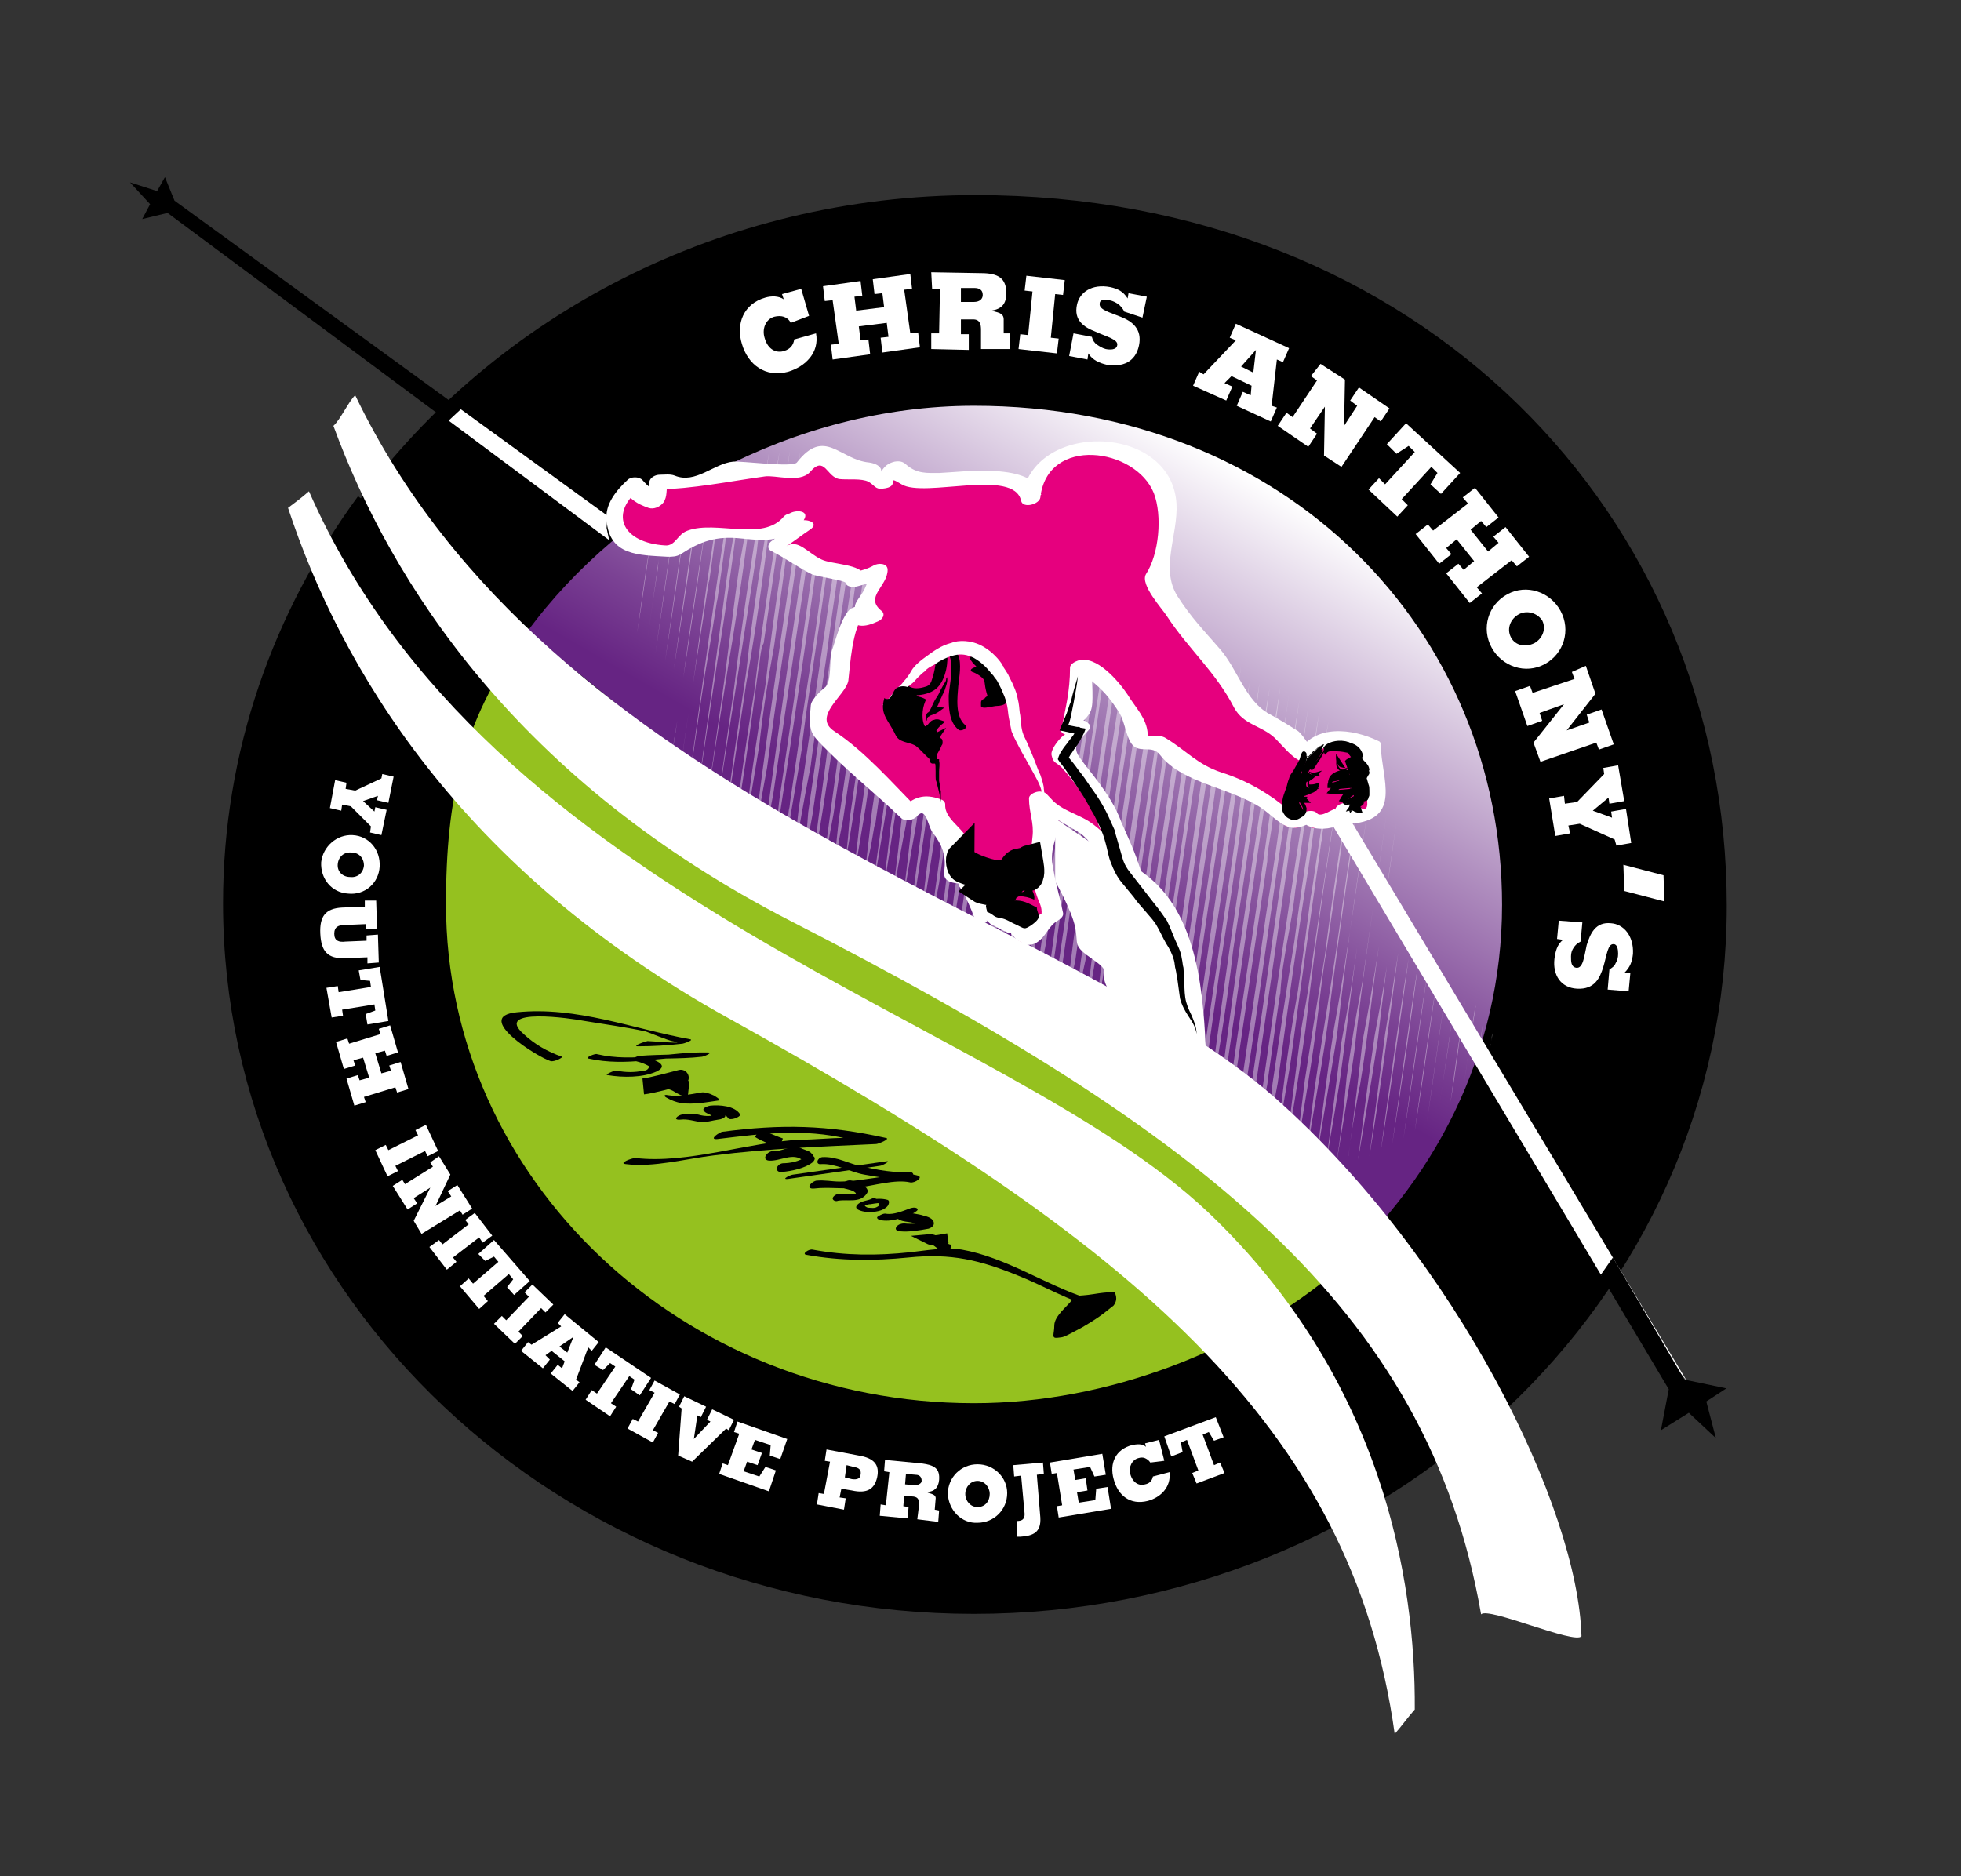 <svg width="116" height="111" viewBox="0 0 116 111" fill="none" xmlns="http://www.w3.org/2000/svg">
<rect x="0" y="0" width="116" height="111" fill="#333333" stroke="none"/>
<g id="CA_4color_logo_final 1">
<g id="Vector">
<path d="M22.716 30.615C30.409 20.186 43.213 13.32 57.72 13.32C83.069 13.32 100.365 31.544 100.365 53.59C100.365 64.741 95.615 74.809 87.871 82.088" fill="black"/>
<path d="M22.716 30.615C30.409 20.186 43.213 13.32 57.72 13.32C83.069 13.32 100.365 31.544 100.365 53.59C100.365 64.741 95.615 74.809 87.871 82.088" stroke="black" stroke-width="3.557"/>
</g>
<g id="Group">
<g id="Vector_2" opacity="0.5">
<path d="M87.767 82.037C80.075 89.316 69.388 93.859 57.617 93.859C34.074 93.859 14.972 75.841 14.972 53.59C14.972 45.019 17.812 37.12 22.613 30.564" fill="black"/>
<path d="M87.767 82.037C80.075 89.316 69.388 93.859 57.617 93.859C34.074 93.859 14.972 75.841 14.972 53.59C14.972 45.019 17.812 37.12 22.613 30.564" stroke="black" stroke-width="0.652" stroke-miterlimit="10"/>
</g>
<g id="Vector_3">
<path d="M87.767 81.882C80.075 89.161 69.388 93.704 57.617 93.704C34.074 93.704 14.972 75.686 14.972 53.435C14.972 44.864 17.812 36.965 22.613 30.409" fill="black"/>
<path d="M87.767 81.882C80.075 89.161 69.388 93.704 57.617 93.704C34.074 93.704 14.972 75.686 14.972 53.435C14.972 44.864 17.812 36.965 22.613 30.409" stroke="black" stroke-width="3.557"/>
</g>
</g>
<path id="Vector_4" d="M31.183 37.379C36.811 29.686 46.93 24.007 57.617 24.007C76.203 24.007 88.852 37.379 88.852 53.538C88.852 62.263 84.825 70.162 78.423 75.531" fill="url(#paint0_linear_483_1352)"/>
<path id="Vector_5" d="M79.146 75.118C73.621 79.817 65.619 83.017 57.617 83.017C40.373 83.017 26.382 69.801 26.382 53.486C26.382 47.239 27.363 42.696 30.822 37.946" fill="#95C11F"/>
<g id="Group_2" opacity="0.4">
<path id="Vector_6" fill-rule="evenodd" clip-rule="evenodd" d="M88.129 62.315V62.264C88.129 62.264 88.129 62.264 88.129 62.315ZM88.129 62.057C88.129 61.954 88.129 61.85 88.18 61.747C88.18 61.85 88.129 61.954 88.129 62.057ZM88.232 61.592C88.232 61.438 88.284 61.283 88.284 61.128C88.232 61.283 88.232 61.438 88.232 61.592ZM87.303 63.451C87.458 62.47 87.561 61.541 87.716 60.56C87.613 61.541 87.458 62.522 87.303 63.451ZM86.58 64.329C87.2 59.837 87.2 59.837 87.303 59.476C87.045 61.128 86.787 62.728 86.58 64.329ZM85.806 65.206C86.064 63.141 86.374 61.076 86.683 59.063C86.167 62.625 86.219 62.676 85.806 65.206ZM85.083 65.826C85.393 63.864 85.651 61.902 85.96 59.889C85.651 62.109 85.651 62.109 85.083 65.826ZM84.412 66.342C85.238 60.508 85.238 60.508 85.599 58.133C85.186 60.87 84.825 63.606 84.412 66.342ZM83.689 66.91C84.102 63.864 84.567 60.766 85.031 57.72C84.205 63.606 84.205 63.606 83.689 66.91ZM83.018 67.375C83.482 64.019 83.947 60.663 84.463 57.359C83.637 63.245 83.637 63.245 83.018 67.375ZM82.347 67.736C82.863 64.174 83.328 60.56 83.895 56.998C83.431 60.611 82.915 64.174 82.347 67.736ZM81.675 68.097C82.192 64.277 82.708 60.457 83.328 56.688C82.811 60.508 82.295 64.329 81.675 68.097ZM81.004 68.407C81.314 65.981 81.624 63.606 81.933 61.179C82.398 58.391 82.398 58.391 82.708 56.378C82.192 60.405 81.675 64.38 81.004 68.407ZM80.333 68.614C80.643 66.187 80.953 63.709 81.314 61.283C81.83 58.495 81.83 58.495 82.037 57.152C81.675 59.992 81.675 59.992 81.52 61.386C81.159 63.812 80.746 66.187 80.333 68.614ZM79.713 68.769C80.126 65.826 80.436 63.038 80.591 61.644C81.108 58.856 81.108 58.856 81.572 55.965C81.159 58.701 80.901 61.541 80.436 64.277C80.385 64.38 80.385 64.484 79.92 67.168C79.868 67.736 79.765 68.252 79.713 68.769ZM81.779 54.468C82.192 51.422 82.192 51.422 82.605 48.634C81.882 53.745 81.882 53.797 81.779 54.468ZM79.042 68.924C79.3 67.22 79.507 65.465 79.662 63.709C80.075 60.87 80.075 60.87 80.591 58.082C81.056 54.726 81.572 51.422 82.037 48.066C81.366 52.764 80.643 57.41 80.127 62.109C79.817 64.38 79.404 66.652 79.042 68.924ZM78.423 68.975C78.733 66.549 79.042 64.07 79.352 61.644C79.868 58.856 79.868 58.856 80.281 56.017C80.23 56.378 80.178 56.791 80.127 57.152C79.868 59.063 79.662 60.921 79.404 62.831C79.146 64.897 78.733 66.91 78.423 68.975ZM77.803 69.027C78.165 66.342 78.474 63.657 78.888 60.973C79.817 55.862 80.488 50.647 81.262 45.484C80.488 50.751 79.662 55.965 79.094 61.231C78.681 63.812 78.216 66.445 77.803 69.027ZM77.184 69.027C77.39 67.323 77.39 67.323 77.752 64.484C78.268 60.87 78.939 57.256 79.404 53.59C79.817 50.647 80.281 47.705 80.746 44.813C80.023 49.666 79.3 54.571 78.681 59.424C78.32 62.625 77.648 65.826 77.184 69.027ZM76.564 68.975C76.771 67.271 76.977 65.619 77.184 63.916C77.597 61.231 77.597 61.231 78.371 56.533C78.888 52.403 79.559 48.272 80.178 44.142C79.61 48.272 79.042 52.403 78.423 56.533C78.371 56.584 78.01 59.527 78.01 59.579C77.648 62.728 77.081 65.877 76.564 68.975ZM75.945 68.924C76.306 66.239 76.616 63.554 76.977 60.87C77.081 60.198 77.235 59.476 77.339 58.804C78.165 53.177 78.165 53.177 79.61 43.678C78.784 49.357 77.855 55.087 77.235 60.818C76.874 63.451 76.409 66.187 75.945 68.924ZM75.377 68.769C75.79 65.413 76.151 62.005 76.771 58.65C77.235 55.449 77.235 55.294 77.545 52.971C77.597 52.919 77.803 51.06 79.094 43.11C78.629 46.207 78.32 48.944 78.268 49.047C78.165 49.615 78.216 49.666 78.165 49.77C77.545 54.106 76.926 58.443 76.358 62.728C76.048 64.742 75.635 66.755 75.377 68.769ZM74.757 68.665C74.964 67.168 75.119 65.671 75.273 64.122C75.686 61.334 76.1 58.495 76.564 55.707C77.132 51.37 77.855 47.033 78.578 42.697C78.165 45.588 77.803 48.531 77.39 51.422C76.719 55.603 76.151 59.837 75.583 64.07C75.067 66.807 75.067 66.807 74.757 68.665ZM74.189 68.51C74.551 65.413 74.654 64.277 74.706 64.225C75.738 56.894 76.822 49.563 78.01 42.283C77.545 45.743 77.132 49.253 76.616 52.712C76.409 54.726 75.841 56.739 75.738 58.753C75.687 58.856 75.325 61.592 75.015 63.761C74.964 64.329 74.809 64.897 74.706 65.413C74.499 66.445 74.344 67.478 74.189 68.51ZM73.57 68.304C73.776 66.6 73.776 66.6 74.086 63.812C74.912 58.185 75.687 52.609 76.513 47.033C77.029 44.245 77.339 42.129 77.39 41.819C77.132 43.523 76.822 46.31 76.048 51.938C75.48 55.913 74.912 59.889 74.344 63.812C73.828 66.6 73.828 66.6 73.57 68.304ZM73.002 68.097C73.363 65.051 73.363 65.051 73.518 63.606C74.034 59.94 74.086 59.94 74.861 54.313C75.273 51.68 75.687 49.047 75.996 46.414C76.513 43.626 76.513 43.626 76.874 41.354C76.616 43.058 76.306 45.846 75.945 48.737C75.17 53.848 74.499 58.959 73.725 64.07C73.415 65.413 73.208 66.755 73.002 68.097ZM72.382 67.839C72.589 66.394 72.744 64.897 72.899 63.399C73.725 57.565 74.654 51.731 75.428 45.898C75.945 43.11 75.945 43.11 76.254 41.044C75.79 44.09 75.532 47.24 75.015 50.286C75.015 50.337 74.964 50.544 74.964 50.957C74.344 55.191 73.725 59.372 73.105 63.606C72.899 65 72.589 66.445 72.382 67.839ZM71.814 67.581C72.692 59.94 73.88 52.351 75.015 44.762C75.532 41.974 75.532 41.974 75.738 40.631C75.532 42.129 75.377 43.626 75.17 45.123C74.293 51.215 73.415 57.307 72.537 63.399C72.228 64.793 72.021 66.187 71.814 67.581ZM71.246 67.271C72.176 59.527 73.363 51.886 74.499 44.194C75.17 40.322 75.17 40.322 75.015 41.303C74.448 46.259 73.725 51.215 72.95 56.171C72.537 59.889 71.866 63.554 71.246 67.271ZM70.679 66.962C70.885 65.103 71.143 63.245 71.35 61.386C72.176 55.81 73.002 50.183 73.776 44.607C74.293 41.819 74.293 41.819 74.499 40.425C73.88 45.794 73.105 51.163 72.279 56.533C72.228 56.636 72.279 56.688 72.228 56.791C71.969 58.753 71.66 60.766 71.401 62.728C71.143 64.122 70.885 65.516 70.679 66.962ZM70.111 66.6C70.988 58.959 72.176 51.37 73.312 43.781C73.57 42.387 74.034 39.651 73.88 40.631C73.105 47.808 71.918 54.932 70.885 62.057C70.369 64.897 70.369 64.897 70.111 66.6ZM69.543 66.239C69.749 64.535 69.956 62.78 70.162 61.076C70.988 55.242 71.866 49.46 72.692 43.626C73.002 42.232 73.208 40.786 73.415 39.392C73.208 40.89 73.053 42.387 72.899 43.936C72.021 49.873 71.143 55.81 70.317 61.747C69.801 64.484 69.801 64.484 69.543 66.239ZM68.975 65.826C69.181 64.019 69.388 62.264 69.594 60.508C70.421 54.829 71.246 49.15 72.073 43.471C72.589 40.683 72.589 40.683 72.847 39.186C72.434 42.283 72.434 42.283 72.331 43.678C71.401 50.131 71.401 50.183 70.472 56.43C70.472 56.481 70.162 58.65 70.111 58.753C69.749 61.076 69.336 63.451 68.975 65.826ZM68.407 65.413C68.665 63.451 68.872 61.438 69.13 59.476C70.007 54.106 70.679 48.634 71.505 43.264C72.021 40.477 72.021 40.477 72.279 38.979C72.073 40.477 71.918 42.025 71.763 43.523C70.73 50.492 70.73 50.596 69.956 56.017C69.904 56.068 69.594 58.443 69.594 58.495C69.594 58.546 69.491 59.218 69.388 59.889C68.975 61.696 68.665 63.554 68.407 65.413ZM67.839 65C68.097 63.09 68.355 61.128 68.562 59.218C68.975 56.378 69.181 54.881 69.181 54.829C69.749 50.905 70.369 46.93 70.885 43.006C71.195 41.612 71.401 40.167 71.608 38.773C71.401 40.27 71.247 41.819 71.092 43.316C70.782 45.433 70.472 47.55 70.162 49.615C70.162 49.666 69.388 54.829 69.388 54.881C68.923 58.288 68.355 61.644 67.839 65ZM67.271 64.587C68.201 57.462 69.233 50.286 70.266 43.213C70.782 40.425 70.782 40.425 71.092 38.618C70.679 41.716 70.679 41.716 70.575 43.11C68.304 58.598 68.201 59.011 68.252 59.063C67.684 61.85 67.684 61.85 67.271 64.587ZM66.755 64.122C67.529 58.237 67.529 58.236 67.684 56.791C68.355 52.093 69.026 47.446 69.749 42.748C70.266 39.96 70.266 39.96 70.524 38.36C70.317 39.805 70.162 41.303 70.007 42.8C69.336 47.498 68.614 52.145 67.942 56.843C66.961 62.47 66.961 62.47 66.755 64.122ZM66.187 63.606C67.116 56.584 68.097 49.511 69.13 42.49C69.44 40.993 69.594 39.444 69.904 37.998C69.801 38.566 69.749 39.134 69.646 39.702C69.026 45.278 68.149 50.802 67.374 56.326C66.961 58.753 66.548 61.179 66.187 63.606ZM65.671 63.09C65.981 60.818 66.29 58.546 66.548 56.275C67.22 51.577 67.942 46.93 68.614 42.232C69.13 39.444 69.13 39.444 69.285 38.308C68.923 41.096 68.923 41.096 68.768 42.542C68.046 47.653 68.046 47.705 66.806 56.017C65.877 61.644 65.877 61.644 65.671 63.09ZM65.103 62.522C65.361 60.56 65.619 58.598 65.826 56.636C66.6 51.06 67.374 45.484 68.355 39.96C68.51 38.825 68.717 37.74 68.872 36.605C68.562 38.566 68.355 40.528 68.149 42.542C67.736 45.484 67.736 45.536 66.084 56.739C65.722 58.598 65.413 60.56 65.103 62.522ZM64.535 61.954C64.948 58.908 64.948 58.908 65.258 56.068C66.032 50.647 66.755 45.278 67.684 39.909C67.891 38.618 68.097 37.276 68.304 35.985C67.994 38.153 67.736 40.373 67.478 42.593C66.187 51.525 66.187 51.577 66.135 51.835C66.135 51.938 66.032 52.557 66.032 52.609C65.671 55.655 65.051 58.804 64.535 61.954ZM63.967 61.747C64.225 60.095 64.38 58.391 64.587 56.688C65.309 51.68 66.032 46.672 66.755 41.664C67.116 39.599 67.478 37.482 67.787 35.365C67.374 38.257 67.013 41.199 66.652 44.09C65.877 49.098 65.309 54.158 64.38 59.114C64.225 59.992 64.122 60.87 63.967 61.747ZM63.347 61.696C63.554 60.147 63.761 58.546 63.915 56.998C65.516 45.794 65.567 45.588 65.567 45.536C66.084 41.974 66.703 38.36 67.271 34.797C66.91 37.224 66.6 39.702 66.342 42.18C65.619 47.033 64.948 51.886 64.225 56.739C63.915 58.133 63.915 58.133 63.347 61.696ZM62.728 61.696C62.986 59.527 62.986 59.527 63.038 59.527C63.554 54.468 64.432 49.511 65.103 44.504C65.154 44.452 65.154 44.297 65.154 44.245C65.619 40.941 66.135 37.689 66.703 34.385C66.29 37.482 66.29 37.482 65.774 41.664C65.051 46.724 64.328 51.783 63.606 56.843C63.244 58.443 62.986 60.044 62.728 61.696ZM62.108 61.541C62.315 60.044 62.521 58.495 62.625 56.998C63.761 49.305 64.845 41.612 66.084 33.92C65.671 37.017 65.671 37.017 65.309 39.909C64.483 45.536 63.709 51.163 62.883 56.791C62.47 59.579 62.47 59.579 62.108 61.541ZM61.541 61.489C62.728 52.145 64.07 42.8 65.619 33.507C65.206 36.605 65.206 36.605 64.845 39.444C64.019 45.278 63.141 51.163 62.315 56.998C62.005 58.495 61.747 59.992 61.541 61.489ZM60.921 61.334C61.076 59.889 61.282 58.391 61.437 56.946C62.573 48.995 63.709 40.993 65.051 33.094C64.793 34.797 64.483 37.637 63.915 41.819C63.915 41.922 63.554 44.4 63.554 44.452C63.554 44.504 63.451 45.226 63.399 45.588C63.296 46.259 63.244 46.31 62.418 52.145C62.367 52.196 62.212 53.28 62.263 53.332C62.212 53.383 61.85 56.12 61.799 56.171C61.541 57.927 61.179 59.63 60.921 61.334ZM60.353 61.128C60.766 58.03 60.766 58.03 60.869 56.636C62.005 48.995 62.986 41.303 64.328 33.662C63.451 41.458 62.212 49.253 61.076 56.998C60.766 58.391 60.56 59.785 60.353 61.128ZM59.733 60.921C59.94 59.424 60.095 57.927 60.301 56.378C61.489 48.324 62.521 40.27 63.915 32.268C63.709 33.765 63.502 35.262 63.347 36.811C62.418 43.368 61.437 49.925 60.508 56.481C59.992 59.321 59.992 59.321 59.733 60.921ZM59.166 60.715C59.579 57.617 59.579 57.617 59.682 56.171C60.869 48.117 61.953 40.012 63.347 31.958C62.934 35.056 62.934 35.056 62.78 36.501C61.85 43.058 60.869 49.615 59.94 56.171C59.682 57.565 59.682 57.565 59.166 60.715ZM58.546 60.405C58.753 59.114 58.856 57.772 59.011 56.43C59.579 52.351 60.147 48.272 60.766 44.194C60.818 44.09 60.973 42.851 60.973 42.851C61.282 40.58 61.644 38.257 61.953 35.985C62.47 33.197 62.47 33.197 62.728 31.596C62.263 35.365 61.85 39.134 61.231 42.851C61.231 42.903 61.127 43.574 61.127 43.626C61.076 44.142 61.024 44.245 59.321 56.017C59.062 57.514 58.753 58.959 58.546 60.405ZM58.03 60.095C58.185 58.598 58.391 57.101 58.546 55.603C59.733 47.498 60.818 39.392 62.212 31.338C62.005 32.836 61.85 34.385 61.695 35.882C61.282 38.618 60.869 41.354 60.508 44.09C60.508 44.142 59.475 51.267 59.475 51.267C59.475 51.525 59.475 51.525 58.856 55.707C58.495 57.204 58.236 58.65 58.03 60.095ZM57.462 59.785C57.823 56.688 57.823 56.688 57.978 55.345C58.907 48.789 59.888 42.232 60.818 35.675C61.334 32.887 61.334 32.887 61.541 31.493C61.282 33.455 61.282 33.455 60.973 36.295C59.992 42.851 59.062 49.408 58.081 55.965C57.617 58.701 57.617 58.701 57.462 59.785ZM56.842 59.424C57.255 56.326 57.41 54.571 57.462 54.468C58.03 50.389 58.081 50.337 60.301 34.901C61.024 30.822 61.024 30.822 60.869 31.803C60.869 32.164 60.663 33.558 60.508 34.952C59.733 40.58 59.579 41.251 57.72 54.468C57.359 56.12 57.1 57.772 56.842 59.424ZM56.275 59.063C56.688 56.017 56.688 56.017 56.894 53.9C57.772 47.808 58.649 41.716 59.527 35.623C60.043 32.836 60.043 32.836 60.405 30.719C60.198 32.216 60.043 33.713 59.888 35.211C58.753 43.11 57.668 51.112 56.275 59.063ZM55.758 58.65C55.965 56.791 56.223 54.881 56.429 53.022C58.03 41.819 58.443 39.134 59.062 34.952C59.579 32.164 59.579 32.164 59.837 30.512C59.424 33.61 59.424 33.61 59.321 35.004C56.946 51.112 56.997 51.163 56.584 53.59C56.584 53.642 56.481 54.055 56.533 54.055C56.171 55.552 55.913 57.101 55.758 58.65ZM55.19 58.237C55.655 55.036 55.965 51.783 56.429 48.582C56.481 48.531 56.842 45.691 57.255 42.851C57.307 42.8 57.359 42.129 57.41 42.025C57.772 39.547 58.133 37.069 58.443 34.591C58.959 31.803 58.959 31.803 59.217 30.306C58.804 33.404 58.804 33.404 58.701 34.797C57.823 40.941 56.894 47.136 56.016 53.28C55.5 56.068 55.5 56.068 55.19 58.237ZM54.622 57.824C55.861 48.634 57.1 39.392 58.649 30.203C58.443 31.7 58.236 33.197 58.133 34.694C55.552 52.196 55.552 52.196 55.552 52.248C55.035 54.932 55.035 54.932 54.622 57.824ZM54.054 57.359C54.416 54.932 54.674 52.506 54.984 50.079C55.706 44.968 56.481 39.805 57.204 34.694C57.72 31.906 57.72 31.906 57.978 30.151C57.772 31.648 57.565 33.145 57.462 34.643C56.378 42.232 55.294 49.821 54.054 57.359ZM53.486 56.894C54.622 48.272 55.706 39.599 57.204 31.029C56.997 32.423 56.997 32.784 56.636 35.623C55.965 40.322 55.294 45.02 54.622 49.666C54.209 52.454 54.209 52.454 53.486 56.894ZM52.97 56.378C53.332 53.951 53.641 51.473 53.9 49.047C54.571 44.349 55.242 39.651 55.965 34.952C56.481 32.164 56.481 32.164 56.791 30.048C56.584 31.545 56.378 33.042 56.223 34.591C55.552 39.289 54.88 43.987 54.209 48.685C53.745 51.215 53.332 53.797 52.97 56.378ZM52.402 55.81C52.764 53.383 53.074 50.905 53.332 48.479C54.003 43.781 54.674 39.083 55.397 34.436C55.913 31.648 55.913 31.648 56.171 30.151C55.758 33.249 55.758 33.249 55.655 34.694C54.984 39.392 54.261 44.09 53.59 48.789C53.125 51.06 52.764 53.435 52.402 55.81ZM51.886 55.191C52.144 53.177 52.454 51.112 52.66 49.047C53.383 44.039 54.106 39.031 54.829 34.023C55.087 32.629 55.087 32.629 55.5 30.203C55.294 31.7 55.087 33.249 54.932 34.746C53.796 42.49 53.848 42.542 52.867 48.789C52.557 50.854 52.196 53.022 51.886 55.191ZM51.37 54.416C52.506 46.207 53.538 37.998 54.932 29.893C54.519 32.99 54.209 36.088 53.693 39.134C53.693 39.186 52.815 45.071 52.867 45.123C52.402 48.221 51.834 51.318 51.37 54.416ZM50.905 53.538C51.163 51.731 51.37 49.873 51.576 48.014C52.299 43.264 52.97 38.515 53.641 33.765C54.158 30.977 54.158 30.977 54.416 29.48C54.209 30.977 54.054 32.474 53.9 33.971C53.177 38.876 52.454 43.832 51.783 48.737C51.731 48.789 51.731 48.789 51.525 50.028C51.06 52.196 51.06 52.196 50.905 53.538ZM50.286 53.177C50.699 50.079 50.699 50.079 50.853 48.634C51.783 42.129 52.712 35.623 53.796 29.118C53.59 30.616 53.435 32.113 53.228 33.662C52.557 38.36 51.886 43.006 51.215 47.705C50.75 50.492 50.75 50.492 50.286 53.177ZM49.718 53.125C50.131 50.028 50.131 50.028 50.234 48.634C50.957 43.729 51.628 38.825 52.351 33.868C52.867 31.029 52.867 31.029 53.228 28.757C53.022 30.254 52.867 31.803 52.66 33.352C51.938 38.153 51.215 42.955 50.544 47.756C50.286 49.563 49.924 51.318 49.718 53.125ZM49.098 53.022C49.305 51.525 49.46 50.028 49.614 48.531C50.595 41.819 51.525 35.056 52.66 28.396C52.248 31.493 52.248 31.493 52.144 32.887C51.37 38.102 50.647 43.264 49.873 48.479C49.563 49.976 49.305 51.525 49.098 53.022ZM48.479 52.971C49.356 46.104 50.337 39.289 51.318 32.423C51.834 29.583 51.834 29.583 52.093 28.137C51.783 30.254 51.628 32.423 51.267 34.539C51.267 34.694 49.305 48.169 49.305 48.169C48.995 49.77 48.737 51.37 48.479 52.971ZM47.859 52.816C48.892 44.452 50.028 36.088 51.473 27.828C51.267 29.325 51.06 30.874 50.905 32.371C49.976 39.134 49.047 46.001 47.859 52.816ZM47.291 52.609C47.704 49.511 47.704 49.511 47.807 48.066C48.582 42.697 49.356 37.327 50.131 31.906C50.647 29.118 50.647 29.118 50.905 27.466C50.492 30.564 50.492 30.564 50.389 32.01C49.614 37.379 48.84 42.748 48.066 48.169C47.549 50.957 47.549 50.957 47.291 52.609ZM46.723 52.403C47.085 49.305 47.085 49.305 47.24 47.911C48.014 42.593 48.788 37.276 49.563 32.01C50.079 29.222 50.079 29.222 50.389 27.363C50.182 28.86 50.028 30.358 49.873 31.855C49.201 36.45 49.201 36.45 48.892 38.825C48.479 41.664 48.169 43.678 48.066 44.452C48.066 44.504 47.962 45.175 47.962 45.278C47.498 47.601 47.085 49.976 46.723 52.403ZM46.155 52.145C46.62 48.427 46.62 48.221 46.672 47.859C46.723 47.756 46.723 47.446 46.775 47.188C47.033 45.433 47.291 43.626 47.549 41.87C48.066 38.618 48.53 35.365 48.943 32.113C49.408 29.428 49.408 29.428 49.769 27.157C49.666 27.724 49.614 28.292 49.511 28.86C49.201 31.493 49.201 31.493 49.253 31.545C48.995 33.042 49.047 33.094 47.653 42.438C47.653 42.542 47.446 43.884 47.446 44.194C47.033 46.827 46.517 49.46 46.155 52.145ZM45.536 51.783C45.949 48.685 45.949 48.685 46.104 47.291C46.878 42.129 47.601 36.966 48.324 31.803C48.84 29.015 48.84 29.015 49.15 26.95C48.272 33.971 47.24 41.044 46.155 48.014C45.691 50.854 45.691 50.854 45.536 51.783ZM44.968 51.473C45.794 44.813 46.775 38.102 47.756 31.493C48.272 28.654 48.272 28.654 48.479 27.26C48.272 28.86 48.117 30.512 47.911 32.113C47.188 37.069 46.465 42.025 45.742 46.982C45.329 49.098 45.329 49.098 44.968 51.473ZM44.4 51.112C45.226 44.452 46.155 37.792 47.188 31.183C47.704 28.344 47.704 28.344 47.962 26.744C47.756 28.241 47.549 29.79 47.394 31.338C46.723 36.036 46.001 40.683 45.381 45.381C45.02 47.291 44.71 49.202 44.4 51.112ZM43.832 50.699C44.245 47.291 44.71 43.884 45.278 40.528C45.794 35.882 46.568 31.287 47.343 26.692C46.827 30.512 46.31 34.385 45.794 38.205C45.433 40.167 45.123 42.129 44.916 44.09C43.987 49.666 43.987 49.666 43.832 50.699ZM43.264 50.337C43.677 47.24 44.09 44.09 44.606 40.993C45.174 36.191 45.949 31.442 46.723 26.692C46.517 28.189 46.31 29.686 46.155 31.183C45.381 36.708 45.174 38.05 45.174 38.05C44.968 38.411 44.968 39.134 44.865 39.547C44.4 43.161 43.884 46.724 43.264 50.337ZM42.696 49.873C43.522 43.936 43.522 43.936 44.142 39.754C44.606 35.365 45.381 31.029 46.104 26.744C45.484 31.287 44.968 35.882 44.142 40.425C43.677 43.523 43.213 46.724 42.696 49.873ZM42.18 49.408C42.593 46.517 43.006 43.626 43.419 40.735C43.987 36.036 44.71 31.442 45.484 26.795C45.071 29.893 45.071 29.893 44.761 32.681C43.935 38.257 43.006 43.832 42.18 49.408ZM41.612 48.944C42.025 46.052 42.438 43.11 42.851 40.218C43.574 34.591 43.574 34.591 43.781 33.197C44.142 31.287 44.452 29.325 44.761 27.415C44.297 31.338 43.781 35.262 43.109 39.186C42.593 42.438 42.077 45.691 41.612 48.944ZM41.044 48.427C41.715 43.678 42.386 38.876 43.006 34.075C43.367 31.751 43.781 29.428 44.142 27.105C43.574 31.08 43.109 35.107 42.438 39.083C41.974 42.18 41.509 45.33 41.044 48.427ZM40.528 47.859C41.457 41.199 42.335 34.539 43.419 27.931C42.851 32.578 42.851 32.578 42.438 35.469C42.386 35.572 42.438 35.572 41.715 39.805C41.302 42.49 40.941 45.175 40.528 47.859ZM40.012 47.085C40.27 45.433 40.476 43.781 40.734 42.18C40.476 43.832 40.27 45.484 40.012 47.085ZM40.993 40.477C41.56 36.191 42.18 31.958 42.851 27.673C41.974 34.281 41.974 34.385 41.922 34.436C41.922 34.488 41.819 35.056 41.819 35.107C41.56 36.914 41.251 38.67 40.993 40.477ZM39.547 46.052C39.702 44.916 39.857 43.781 40.063 42.645C39.908 43.729 39.702 44.865 39.547 46.052ZM40.425 40.063C40.941 36.088 41.612 32.061 42.18 28.086C41.612 32.061 41.044 36.088 40.425 40.063ZM39.857 39.599C40.373 35.933 40.889 32.216 41.457 28.55C40.993 32.268 40.425 35.933 39.857 39.599ZM39.34 39.134C39.805 35.83 40.27 32.474 40.786 29.118C39.96 35.056 39.96 35.056 39.34 39.134ZM38.773 38.67C39.134 36.036 39.495 33.404 39.908 30.77C40.063 29.79 40.063 29.79 38.773 38.67ZM38.256 38.102C38.618 35.572 38.618 35.52 38.928 33.558C38.876 33.507 39.34 30.564 38.256 38.102ZM37.688 37.431C37.947 35.572 38.205 33.662 38.514 31.803C38.256 33.662 37.998 35.52 37.688 37.431Z" fill="white"/>
</g>
<g id="Group_3">
<g id="Group_4">
<path id="Vector_7" d="M40.27 65.258C41.044 65.361 41.819 65.206 42.541 65.103C42.696 65.103 42.232 64.793 42.18 64.793C41.974 64.69 41.664 64.587 41.457 64.638C40.838 64.742 40.115 64.896 39.495 64.793C39.289 64.742 39.237 64.845 39.444 64.948C39.702 65.103 40.012 65.206 40.27 65.258Z" fill="black"/>
</g>
</g>
<g id="Group_5">
<g id="Group_6">
<path id="Vector_8" d="M37.74 61.902C38.618 61.902 39.495 61.85 40.373 61.747C40.425 61.747 41.044 61.541 40.838 61.489C37.43 60.869 34.126 59.527 30.564 59.888C27.931 60.147 31.854 62.573 32.577 62.78C32.784 62.831 33.3 62.573 33.248 62.521C32.371 62.212 31.648 61.799 30.977 61.179C29.17 59.579 33.816 60.25 34.591 60.405C35.83 60.611 37.017 60.766 38.205 61.024C38.359 61.076 39.495 61.541 39.754 61.592C40.889 61.799 38.566 61.592 38.308 61.592C38.05 61.644 37.379 61.902 37.74 61.902Z" fill="black"/>
</g>
</g>
<g id="Group_7">
<g id="Group_8">
<path id="Vector_9" d="M34.797 62.624C37.12 63.141 39.134 62.47 41.509 62.521C41.612 62.418 41.767 62.315 41.87 62.263C40.528 62.418 39.134 62.366 37.792 62.47C37.74 62.47 37.12 62.728 37.327 62.728C37.688 62.779 38.05 62.883 38.411 63.089C38.359 63.244 38.256 63.347 38.05 63.347C37.533 63.451 37.017 63.451 36.501 63.347C36.346 63.296 35.727 63.605 35.933 63.605C36.862 63.76 37.998 63.76 38.824 63.399C39.805 62.934 38.308 62.573 37.895 62.47C37.74 62.573 37.585 62.676 37.43 62.728C38.773 62.573 40.166 62.676 41.509 62.521C41.612 62.521 42.232 62.263 41.87 62.263C39.599 62.212 37.533 62.883 35.313 62.366C35.21 62.315 34.591 62.573 34.797 62.624Z" fill="black"/>
</g>
</g>
<path id="Vector_10" d="M38.05 64.276C38.566 64.225 39.857 63.864 40.27 63.76C40.476 63.709 39.702 63.967 39.547 63.967C40.063 64.018 40.27 64.38 40.734 64.431" stroke="black" stroke-width="0.943" stroke-miterlimit="10"/>
<g id="Group_9">
<g id="Group_10">
<path id="Vector_11" d="M43.781 65.929C43.471 65.413 42.541 65.361 42.025 65.413C41.974 65.413 41.56 65.516 41.612 65.671C41.715 65.929 42.128 65.877 42.232 66.187C42.386 66.084 42.49 66.032 42.645 65.929C42.232 65.981 41.922 66.084 41.457 65.981C41.096 65.877 40.786 65.877 40.373 65.929C40.063 65.981 39.754 66.29 40.27 66.239C40.683 66.187 41.096 66.342 41.509 66.394C41.819 66.394 42.128 66.29 42.49 66.239C42.593 66.239 42.954 66.135 42.903 65.981C42.8 65.619 42.438 65.774 42.283 65.464C42.128 65.568 42.025 65.619 41.87 65.722C42.232 65.671 42.851 65.826 43.058 66.135C43.161 66.342 43.832 66.084 43.781 65.929Z" fill="black"/>
</g>
</g>
<g id="Group_11">
<g id="Group_12">
<path id="Vector_12" d="M42.541 67.375C45.123 67.065 47.549 66.755 50.131 67.375C51.576 67.736 50.647 67.323 49.924 67.323C49.098 67.323 48.221 67.426 47.343 67.426C44.194 67.581 40.683 68.872 37.585 68.51C37.379 68.51 36.553 68.82 37.017 68.872C38.669 69.078 40.528 68.562 42.232 68.356C45.484 67.942 48.582 67.839 51.834 67.684C51.938 67.684 52.712 67.375 52.402 67.323C48.943 66.549 46.207 66.497 42.696 66.962C42.335 67.116 41.922 67.478 42.541 67.375Z" fill="black"/>
</g>
</g>
<path id="Vector_13" d="M46.207 67.632C45.794 67.477 45.226 67.271 44.813 67.013" stroke="black" stroke-width="0.59" stroke-miterlimit="10"/>
<g id="Group_13">
<g id="Group_14">
<path id="Vector_14" d="M45.484 68.665C46.155 68.716 46.93 68.149 47.498 68.665C47.446 68.613 47.446 68.562 47.394 68.51C47.394 68.665 47.446 68.716 47.549 68.82C47.549 68.716 47.549 68.562 47.601 68.458C47.291 68.716 46.723 68.82 46.31 68.82C45.897 68.871 45.794 69.388 46.259 69.336C46.827 69.284 47.601 69.129 48.066 68.768C48.169 68.665 48.272 68.51 48.117 68.407V68.458C48.117 68.407 48.117 68.355 48.066 68.303C48.014 68.252 47.962 68.2 47.911 68.149C47.704 68.045 47.498 67.994 47.291 67.89C46.723 67.736 46.259 68.149 45.742 68.097C45.381 68.097 45.02 68.613 45.484 68.665Z" fill="black"/>
</g>
</g>
<g id="Group_15">
<g id="Group_16">
<path id="Vector_15" d="M48.582 68.872C49.408 68.82 50.286 69.336 51.112 69.491C51.989 69.646 52.867 69.801 53.745 69.749C54.054 69.749 54.158 69.336 53.796 69.336C52.867 69.388 51.989 69.233 51.06 69.026C50.234 68.872 49.511 68.407 48.633 68.459C48.324 68.51 48.22 68.923 48.582 68.872Z" fill="black"/>
</g>
</g>
<g id="Group_17">
<g id="Group_18">
<path id="Vector_16" d="M46.62 69.749C48.427 69.491 50.234 69.233 52.041 68.975C52.196 68.975 52.815 68.614 52.351 68.717C50.544 68.975 48.737 69.233 46.93 69.491C46.775 69.491 46.155 69.801 46.62 69.749Z" fill="black"/>
</g>
</g>
<g id="Group_19">
<g id="Group_20">
<path id="Vector_17" d="M48.169 70.317C48.995 70.214 49.873 70.369 50.75 70.266C51.628 70.162 52.97 69.749 53.848 69.956C54.106 70.007 54.674 69.646 54.261 69.543C53.538 69.336 52.764 69.594 52.041 69.646C51.267 69.749 50.441 69.904 49.666 69.904C49.201 69.904 48.788 69.801 48.272 69.853C47.911 69.956 47.653 70.369 48.169 70.317Z" fill="black"/>
</g>
</g>
<g id="Group_21">
<g id="Group_22">
<path id="Vector_18" d="M49.563 71.04C50.182 70.937 50.853 71.195 51.266 70.627C51.576 70.214 50.595 69.904 50.389 69.853C50.234 69.801 50.027 69.853 49.873 70.008C49.769 70.111 49.769 70.266 49.976 70.317C50.131 70.369 50.544 70.421 50.647 70.627C50.647 70.576 50.699 70.576 50.595 70.627C50.492 70.627 50.389 70.627 50.285 70.627C50.079 70.627 49.873 70.627 49.666 70.627C49.511 70.627 49.305 70.731 49.253 70.885C49.253 71.04 49.459 71.092 49.563 71.04Z" fill="black"/>
</g>
</g>
<g id="Group_23">
<g id="Group_24">
<path id="Vector_19" d="M51.525 70.937C51.318 71.04 50.905 71.04 50.699 71.298C50.441 71.608 51.215 71.711 51.37 71.711C51.731 71.711 52.247 71.659 52.506 71.35C52.557 71.298 52.66 71.04 52.506 70.988C52.144 70.885 51.834 70.937 51.525 70.937C51.473 70.988 51.318 71.04 51.267 71.143C51.215 71.246 51.421 71.246 51.473 71.246C51.525 71.246 51.989 71.143 51.989 71.195C52.041 71.298 51.989 71.35 51.886 71.401C51.731 71.504 51.525 71.453 51.37 71.453C51.267 71.453 51.06 71.298 51.215 71.298C51.421 71.246 51.628 71.195 51.783 71.091C51.834 71.04 51.938 70.937 51.834 70.937C51.731 70.833 51.628 70.885 51.525 70.937Z" fill="black"/>
</g>
</g>
<g id="Group_25">
<g id="Group_26">
<path id="Vector_20" d="M52.041 72.176C52.712 72.331 53.486 72.021 54.054 71.763C54.106 71.711 54.364 71.608 54.261 71.505C54.158 71.402 53.9 71.453 53.796 71.505C53.383 71.66 52.867 71.866 52.454 71.815C52.299 71.763 52.093 71.866 51.938 71.97C51.834 72.021 51.886 72.124 52.041 72.176Z" fill="black"/>
</g>
</g>
<g id="Group_27">
<g id="Group_28">
<path id="Vector_21" d="M53.228 72.176C53.435 72.279 53.693 72.279 53.951 72.331C54.106 72.382 54.467 72.434 54.519 72.589C54.622 72.486 54.726 72.382 54.829 72.279C54.364 72.382 53.951 72.434 53.486 72.382C53.332 72.382 53.125 72.434 53.022 72.589C52.919 72.744 53.074 72.847 53.228 72.847C53.796 72.899 54.364 72.795 54.932 72.692C55.087 72.641 55.242 72.537 55.242 72.382C55.242 72.073 54.829 71.969 54.622 71.918C54.312 71.814 54.003 71.814 53.693 71.711C53.383 71.608 52.815 72.021 53.228 72.176Z" fill="black"/>
</g>
</g>
<path id="Vector_22" d="M56.068 73.26C55.706 73.311 55.242 73.466 54.932 73.311C55.448 73.26 55.706 73.879 56.223 73.931" stroke="black" stroke-width="0.59" stroke-miterlimit="10"/>
<g id="Group_29">
<g id="Group_30">
<path id="Vector_23" d="M47.704 74.241C49.718 74.602 51.68 74.602 53.745 74.396C56.274 74.138 57.978 74.551 60.25 75.48C61.541 75.996 62.728 76.668 64.019 77.132C64.174 77.184 64.638 76.926 64.328 76.822C61.799 75.996 59.527 74.396 56.894 73.931C55.913 73.776 54.777 73.983 53.848 74.086C51.886 74.293 50.028 74.293 48.066 73.931C47.859 73.88 47.394 74.189 47.704 74.241Z" fill="black"/>
</g>
</g>
<path id="Vector_24" d="M65.929 76.461C65.929 76.461 65.619 76.409 64.69 76.564C63.709 76.719 63.605 76.564 63.399 76.925C63.141 77.287 62.366 77.855 62.366 78.423C62.366 78.939 62.16 79.197 62.573 79.145C62.934 79.094 62.779 79.197 64.019 78.526C65.258 77.803 65.464 77.545 65.877 77.235C66.187 76.822 65.929 76.461 65.929 76.461Z" fill="black"/>
<g id="Group_31">
<path id="Vector_25" d="M21.942 48.892L20.754 47.704L20.238 47.601L20.186 47.962L19.515 47.807L19.825 46.155L20.496 46.31L20.445 46.672L21.013 46.775L22.561 46.052L22.613 45.794L23.284 45.949L22.974 47.498L22.303 47.343L22.355 47.085L21.477 47.394L22.148 48.014L22.2 47.756L22.871 47.911L22.561 49.408L21.89 49.253L21.942 48.892Z" fill="white"/>
<path id="Vector_26" d="M20.858 49.408C21.838 49.459 22.51 50.286 22.458 51.267C22.406 52.247 21.58 52.97 20.599 52.867C19.619 52.815 18.947 51.989 18.999 51.008C19.102 50.079 19.928 49.356 20.858 49.408ZM20.806 50.44C20.393 50.389 20.032 50.647 19.98 51.112C19.928 51.576 20.29 51.886 20.703 51.886C21.116 51.938 21.477 51.679 21.529 51.215C21.529 50.75 21.219 50.44 20.806 50.44Z" fill="white"/>
<path id="Vector_27" d="M22.252 53.28L22.303 54.932L21.632 54.983V54.674L20.393 54.725C20.032 54.725 19.773 54.829 19.773 55.242C19.773 55.655 20.032 55.758 20.445 55.706L21.684 55.655V55.345L22.355 55.293L22.407 56.945L21.735 56.997V56.636L20.445 56.687C19.36 56.739 18.999 56.274 18.947 55.242C18.896 54.209 19.257 53.744 20.238 53.693L21.58 53.641V53.28H22.252Z" fill="white"/>
<path id="Vector_28" d="M21.219 57.41L22.458 57.204L22.974 60.404L21.735 60.611L21.632 59.992L22.2 59.785L22.148 59.424L20.238 59.733L20.29 60.095L19.619 60.198L19.309 58.443L19.98 58.339L20.032 58.701L21.942 58.391L21.89 58.03L21.322 57.978L21.219 57.41Z" fill="white"/>
<path id="Vector_29" d="M19.877 61.644L20.548 61.437L20.651 61.747L22.51 61.179L22.407 60.869L23.078 60.663L23.542 62.263L22.871 62.47L22.768 62.16L22.2 62.315L22.561 63.502L23.129 63.347L23.026 63.038L23.697 62.831L24.162 64.431L23.491 64.638L23.387 64.328L21.529 64.896L21.632 65.206L20.961 65.412L20.496 63.812L21.167 63.605L21.271 63.915L21.839 63.76L21.477 62.573L20.909 62.728L21.012 63.038L20.341 63.244L19.877 61.644Z" fill="white"/>
<path id="Vector_30" d="M22.923 69.594L22.2 68.046L22.82 67.736L22.974 68.046L24.73 67.168L24.575 66.858L25.194 66.548L25.917 68.097L25.298 68.407L25.143 68.097L23.387 68.975L23.542 69.285L22.923 69.594Z" fill="white"/>
<path id="Vector_31" d="M25.969 68.407L26.64 69.491L25.762 71.35L26.692 70.782L26.485 70.472L27.053 70.111L27.931 71.504L27.363 71.866L27.208 71.608L24.936 73.002L24.472 72.227L25.453 70.265L24.472 70.885L24.678 71.195L24.11 71.556L23.233 70.162L23.8 69.801L23.955 70.059L25.607 69.026L25.453 68.768L25.969 68.407Z" fill="white"/>
<path id="Vector_32" d="M26.433 75.118L25.401 73.776L25.969 73.363L26.175 73.621L27.724 72.434L27.518 72.176L28.085 71.763L29.118 73.105L28.55 73.518L28.344 73.208L26.795 74.396L27.001 74.654L26.433 75.118Z" fill="white"/>
<path id="Vector_33" d="M28.292 74.189L29.221 73.363L31.338 75.79L30.409 76.616L29.996 76.151L30.357 75.686L30.099 75.377L28.602 76.668L28.86 76.977L28.344 77.442L27.208 76.1L27.724 75.635L27.982 75.945L29.48 74.654L29.221 74.344L28.705 74.602L28.292 74.189Z" fill="white"/>
<path id="Vector_34" d="M30.46 79.507L29.221 78.319L29.686 77.855L29.944 78.113L31.287 76.719L31.028 76.461L31.493 75.996L32.732 77.183L32.267 77.648L32.009 77.39L30.667 78.784L30.925 79.042L30.46 79.507Z" fill="white"/>
<path id="Vector_35" d="M30.822 79.92L31.235 79.403L31.441 79.558L33.197 78.474L32.99 78.268L33.403 77.751L35.417 79.403L35.004 79.92L34.797 79.713L34.075 81.624L34.281 81.778L33.868 82.295L32.577 81.262L32.99 80.746L33.248 80.952L33.403 80.539L32.629 79.92L32.267 80.178L32.526 80.436L32.113 80.952L30.822 79.92ZM33.558 80.023L33.92 79.094L33.093 79.662L33.558 80.023Z" fill="white"/>
<path id="Vector_36" d="M35.159 80.746L35.83 79.713L38.514 81.52L37.843 82.553L37.327 82.192L37.533 81.624L37.224 81.417L36.139 83.018L36.449 83.224L36.088 83.792L34.642 82.811L35.004 82.243L35.313 82.45L36.398 80.849L36.088 80.643L35.675 81.056L35.159 80.746Z" fill="white"/>
<path id="Vector_37" d="M38.618 85.341L37.12 84.515L37.43 83.947L37.74 84.102L38.721 82.398L38.411 82.243L38.721 81.675L40.218 82.501L39.908 83.069L39.599 82.914L38.618 84.618L38.928 84.773L38.618 85.341Z" fill="white"/>
<path id="Vector_38" d="M40.476 82.605L41.767 83.224L41.457 83.844L41.251 83.74L41.044 85.134L42.025 84.102L41.819 83.999L42.128 83.379L43.419 83.999L43.109 84.618L42.954 84.515L40.941 86.477L40.115 86.115L40.321 83.327L40.166 83.224L40.476 82.605Z" fill="white"/>
<path id="Vector_39" d="M42.541 87.2L42.748 86.58L43.058 86.683L43.729 84.825L43.419 84.722L43.626 84.102L46.568 85.135L46.155 86.322L45.536 86.115L45.587 85.496L44.658 85.186L44.452 85.754L45.071 85.961L44.813 86.683L44.194 86.477L43.987 87.045L44.916 87.355L45.278 86.787L45.897 86.993L45.484 88.232L42.541 87.2Z" fill="white"/>
<path id="Vector_40" d="M48.324 89.007L48.427 88.335L48.737 88.387L49.098 86.477L48.788 86.425L48.892 85.754L50.802 86.115C51.731 86.27 52.041 86.683 51.886 87.406C51.731 88.077 51.318 88.387 50.389 88.18L49.769 88.077L49.666 88.593L50.027 88.645L49.924 89.316L48.324 89.007ZM49.976 87.406L50.389 87.509C50.699 87.561 50.905 87.458 50.905 87.251C50.957 86.993 50.853 86.838 50.492 86.787L50.079 86.683L49.976 87.406Z" fill="white"/>
<path id="Vector_41" d="M52.351 86.374L54.519 86.58C55.294 86.683 55.603 86.89 55.552 87.561C55.5 88.026 55.294 88.232 54.829 88.284C55.035 88.387 55.397 88.387 55.345 88.697L55.294 89.316L55.552 89.368L55.5 90.039L54.261 89.884L54.364 89.058C54.364 88.8 54.364 88.594 54.054 88.542L53.486 88.49L53.435 89.11L53.745 89.162L53.693 89.833L52.041 89.678L52.093 89.007L52.402 89.058L52.609 87.096L52.299 87.045L52.351 86.374ZM53.538 87.819L54.106 87.871C54.312 87.871 54.519 87.767 54.519 87.613C54.519 87.406 54.416 87.251 54.158 87.251L53.59 87.2L53.538 87.819Z" fill="white"/>
<path id="Vector_42" d="M56.068 88.387C56.068 87.406 56.842 86.632 57.823 86.632C58.804 86.632 59.579 87.406 59.579 88.336C59.579 89.317 58.804 90.091 57.823 90.091C56.894 90.142 56.12 89.368 56.068 88.387ZM57.1 88.387C57.1 88.8 57.41 89.162 57.823 89.162C58.288 89.162 58.546 88.8 58.546 88.387C58.546 87.974 58.236 87.613 57.823 87.613C57.41 87.613 57.1 87.974 57.1 88.387Z" fill="white"/>
<path id="Vector_43" d="M60.146 89.987C60.456 89.987 60.611 89.884 60.611 89.574L60.405 87.303L59.992 87.354L59.94 86.683L61.695 86.528L61.747 87.2L61.334 87.251L61.54 89.781C61.592 90.659 61.127 90.865 60.353 90.917H60.146V89.987Z" fill="white"/>
<path id="Vector_44" d="M62.625 89.781L62.521 89.11L62.831 89.058L62.521 87.148L62.212 87.2L62.108 86.528L65.206 86.012L65.413 87.251L64.741 87.355L64.483 86.787L63.502 86.942L63.606 87.561L64.225 87.458L64.328 88.181L63.709 88.284L63.812 88.903L64.793 88.749L64.845 88.077L65.516 87.974L65.722 89.265L62.625 89.781Z" fill="white"/>
<path id="Vector_45" d="M68.046 86.528C67.942 86.374 67.839 86.322 67.736 86.27C67.632 86.219 67.478 86.219 67.323 86.27C66.961 86.374 66.755 86.787 66.858 87.2C67.013 87.767 67.426 87.922 67.736 87.819C67.994 87.767 68.149 87.613 68.2 87.354L69.181 87.096C69.285 87.974 68.665 88.594 67.891 88.8C66.858 89.058 66.135 88.49 65.877 87.509C65.619 86.58 65.98 85.754 66.961 85.496C67.219 85.444 67.581 85.392 67.787 85.599L67.736 85.392L68.562 85.186L68.872 86.425L68.046 86.528Z" fill="white"/>
<path id="Vector_46" d="M69.285 86.167L68.872 84.98L71.918 83.844L72.382 85.031L71.814 85.238L71.505 84.721L71.143 84.876L71.814 86.683L72.176 86.528L72.434 87.148L70.782 87.767L70.524 87.148L70.885 86.993L70.214 85.186L69.853 85.341L69.956 85.909L69.285 86.167Z" fill="white"/>
</g>
<g id="Group_32">
<path id="Vector_47" d="M46.775 19.102C46.672 18.896 46.517 18.793 46.362 18.741C46.207 18.689 46.001 18.689 45.794 18.741C45.278 18.896 45.071 19.464 45.226 19.98C45.433 20.754 46.001 20.909 46.413 20.754C46.723 20.651 46.93 20.445 46.981 20.083L48.272 19.722C48.479 20.858 47.653 21.684 46.62 21.994C45.278 22.355 44.245 21.581 43.884 20.341C43.522 19.154 43.987 17.966 45.278 17.605C45.639 17.502 46.052 17.502 46.362 17.708L46.259 17.399L47.394 17.089L47.859 18.689L46.775 19.102Z" fill="white"/>
<path id="Vector_48" d="M49.253 21.27L49.15 20.393L49.614 20.341L49.253 17.76L48.788 17.811L48.685 16.934L50.905 16.624L51.008 17.502L50.544 17.553L50.647 18.379L52.299 18.173L52.196 17.347L51.731 17.398L51.628 16.521L53.848 16.211L53.951 17.089L53.486 17.14L53.848 19.722L54.312 19.67L54.416 20.548L52.196 20.857L52.093 19.98L52.557 19.928L52.454 19.102L50.802 19.309L50.905 20.135L51.37 20.083L51.473 20.961L49.253 21.27Z" fill="white"/>
<path id="Vector_49" d="M55.087 16.108L58.03 16.16C59.062 16.16 59.527 16.469 59.527 17.347C59.527 17.966 59.269 18.276 58.649 18.38C58.959 18.483 59.372 18.483 59.372 18.896V19.722H59.733V20.651H58.03V19.515C58.03 19.206 57.978 18.896 57.565 18.896H56.842V19.773H57.307V20.703L55.087 20.651V19.722H55.552L55.603 17.089H55.139L55.087 16.108ZM56.842 17.863H57.617C57.927 17.863 58.133 17.708 58.133 17.45C58.133 17.14 57.927 17.037 57.617 17.037H56.842V17.863Z" fill="white"/>
<path id="Vector_50" d="M62.521 20.909L60.25 20.651L60.353 19.773L60.818 19.825L61.076 17.244L60.611 17.192L60.714 16.314L62.986 16.573L62.883 17.45L62.418 17.399L62.16 19.98L62.625 20.032L62.521 20.909Z" fill="white"/>
<path id="Vector_51" d="M66.497 18.431C66.445 18.276 66.29 18.121 66.187 18.018C66.032 17.915 65.877 17.811 65.619 17.76C65.361 17.708 65.051 17.708 65.051 17.966C64.999 18.328 65.671 18.483 66.29 18.741C66.961 18.999 67.581 19.463 67.374 20.444C67.168 21.425 66.393 21.735 65.464 21.58C65.051 21.477 64.638 21.322 64.38 20.909L64.328 21.27L63.244 21.064L63.502 19.722L64.587 19.928C64.638 20.135 64.741 20.29 64.896 20.393C65.051 20.496 65.206 20.599 65.412 20.651C65.671 20.703 66.032 20.703 66.084 20.444C66.187 20.083 65.464 19.928 64.793 19.618C64.122 19.36 63.502 18.947 63.709 18.018C63.864 17.295 64.587 16.779 65.671 16.985C66.135 17.089 66.445 17.244 66.703 17.657L66.755 17.347L67.839 17.553L67.581 18.792L66.497 18.431Z" fill="white"/>
<path id="Vector_52" d="M70.575 22.819L70.937 21.993L71.195 22.148L73.105 20.135L72.744 19.98L73.105 19.154L76.254 20.599L75.893 21.425L75.532 21.27L75.222 24.007L75.532 24.11L75.17 24.936L73.157 24.007L73.518 23.181L73.983 23.387L74.034 22.819L72.847 22.252L72.434 22.665L72.899 22.871L72.537 23.697L70.575 22.819ZM74.138 22.045L74.293 20.703L73.415 21.684L74.138 22.045Z" fill="white"/>
<path id="Vector_53" d="M78.113 21.529L79.559 22.458L79.507 25.194L80.281 24.007L79.868 23.697L80.385 22.923L82.192 24.162L81.675 24.936L81.314 24.678L79.352 27.621L78.32 26.95L78.371 24.059L77.493 25.349L77.906 25.659L77.39 26.433L75.583 25.194L76.1 24.42L76.461 24.678L77.906 22.51L77.545 22.252L78.113 21.529Z" fill="white"/>
<path id="Vector_54" d="M82.037 26.279L83.172 25.04L86.373 27.982L85.238 29.221L84.618 28.654L85.031 27.982L84.67 27.621L82.914 29.531L83.276 29.893L82.656 30.564L80.953 28.963L81.572 28.292L81.933 28.654L83.689 26.743L83.327 26.382L82.605 26.846L82.037 26.279Z" fill="white"/>
<path id="Vector_55" d="M83.74 31.596L84.463 31.028L84.773 31.39L86.838 29.789L86.528 29.428L87.251 28.86L88.645 30.615L87.922 31.183L87.613 30.822L86.993 31.338L88.026 32.629L88.645 32.112L88.335 31.751L89.058 31.183L90.452 32.938L89.729 33.506L89.419 33.145L87.354 34.745L87.664 35.107L86.941 35.675L85.547 33.919L86.27 33.352L86.58 33.713L87.2 33.197L86.167 31.906L85.547 32.422L85.857 32.784L85.134 33.352L83.74 31.596Z" fill="white"/>
<path id="Vector_56" d="M89.161 35.159C90.297 34.539 91.691 35.004 92.311 36.14C92.93 37.276 92.517 38.669 91.381 39.289C90.246 39.909 88.852 39.444 88.232 38.308C87.613 37.172 88.026 35.778 89.161 35.159ZM89.833 36.346C89.368 36.604 89.11 37.172 89.368 37.689C89.626 38.205 90.246 38.308 90.762 38.05C91.227 37.792 91.485 37.224 91.227 36.708C90.917 36.243 90.297 36.088 89.833 36.346Z" fill="white"/>
<path id="Vector_57" d="M93.808 39.392L94.376 41.044L92.672 43.213L94.014 42.748L93.86 42.283L94.737 41.974L95.46 44.039L94.582 44.348L94.427 43.935L91.123 45.071L90.71 43.935L92.517 41.664L91.072 42.18L91.227 42.645L90.349 42.954L89.626 40.889L90.504 40.58L90.659 40.993L93.137 40.166L92.982 39.754L93.808 39.392Z" fill="white"/>
<path id="Vector_58" d="M95.512 49.666L93.447 48.737L92.775 48.84L92.879 49.305L92.001 49.46L91.639 47.24L92.517 47.085L92.569 47.55L93.292 47.446L94.892 45.794L94.841 45.433L95.718 45.278L96.079 47.395L95.202 47.55L95.15 47.188L94.221 47.962L95.357 48.376L95.305 48.014L96.183 47.859L96.493 49.873L95.615 50.028L95.512 49.666Z" fill="white"/>
<path id="Vector_59" d="M96.08 52.712L96.028 51.163L98.403 51.783L98.454 53.331L96.08 52.712Z" fill="white"/>
<path id="Vector_60" d="M95.202 57.358C95.357 57.255 95.512 57.152 95.563 56.997C95.666 56.842 95.718 56.636 95.718 56.429C95.718 56.171 95.666 55.861 95.46 55.861C95.099 55.81 95.047 56.532 94.841 57.204C94.634 57.875 94.324 58.546 93.292 58.494C92.311 58.443 91.846 57.668 91.949 56.739C92.001 56.326 92.104 55.861 92.466 55.603L92.104 55.551L92.207 54.467L93.601 54.571L93.498 55.706C93.292 55.81 93.188 55.913 93.085 56.068C92.982 56.223 92.93 56.377 92.93 56.584C92.93 56.894 92.93 57.204 93.24 57.255C93.653 57.307 93.705 56.584 93.859 55.913C94.066 55.242 94.376 54.519 95.305 54.622C96.028 54.674 96.647 55.345 96.596 56.429C96.544 56.894 96.441 57.204 96.079 57.565H96.441L96.338 58.649L95.099 58.546L95.202 57.358Z" fill="white"/>
</g>
<path id="Vector_61" d="M93.55 96.802C93.188 97.318 88.025 95.047 87.612 95.511C84.463 77.338 70.988 66.909 46.827 54.519C30.615 46.207 23.129 34.487 19.722 25.194C20.135 24.833 20.651 23.697 21.012 23.387C32.577 47.446 62.934 53.899 75.48 64.999C86.219 74.55 93.343 89.213 93.55 96.802Z" fill="white"/>
<path id="Vector_62" d="M83.689 101.139C83.276 101.604 82.914 102.12 82.501 102.585C79.972 84.308 66.858 73.415 43.109 60.25C27.156 51.421 20.135 39.444 17.037 30.047C17.45 29.738 17.863 29.428 18.276 29.066C29.015 53.486 59.269 60.198 71.453 71.711C81.83 81.572 83.74 93.55 83.689 101.139Z" fill="white"/>
<g id="Group_33">
<path id="Vector_63" d="M46.827 30.719C46.362 31.442 45.742 31.958 45.02 31.803C44.297 31.648 44.039 31.648 42.645 31.493C41.199 31.39 40.838 31.7 40.425 32.113C39.599 32.939 39.857 32.629 39.186 32.681C38.463 32.681 37.688 32.784 36.966 32.268C36.243 31.752 36.346 30.616 36.346 30.616C36.346 30.616 36.191 30.564 36.398 30.203C36.604 29.841 36.966 29.273 37.224 28.964C37.482 28.654 37.379 28.86 37.792 29.273C38.205 29.686 38.05 29.428 38.411 29.635C38.721 29.841 38.773 29.738 38.824 29.532C38.876 29.325 38.824 29.377 38.824 28.912C38.876 28.447 38.927 28.705 39.237 28.654C39.547 28.602 39.392 28.86 40.166 28.809C40.941 28.757 41.147 28.757 41.974 28.344C42.851 27.983 42.954 27.776 43.884 27.879C44.658 27.983 44.194 27.983 45.174 27.828C46.001 27.724 46.413 27.931 46.981 27.879C47.549 27.828 47.394 27.673 47.653 27.415C47.911 27.157 47.704 27.002 48.221 26.847C48.685 26.692 48.633 26.795 49.098 26.898C49.563 27.002 49.459 27.157 49.563 27.57C49.666 27.983 49.873 28.034 50.182 27.983C50.492 27.931 50.647 27.828 51.112 27.879C51.576 27.931 51.886 28.396 52.144 28.551C52.454 28.705 52.299 28.137 52.66 27.879C53.022 27.621 52.919 27.931 53.383 28.189C53.848 28.447 53.641 28.396 54.209 28.447C54.726 28.499 55.242 28.447 56.791 28.447C58.34 28.396 57.875 28.499 59.114 28.602C60.353 28.705 59.992 28.757 60.611 29.015C61.076 29.222 60.818 30.254 60.973 29.067C61.024 28.809 62.108 27.518 63.089 27.002C65.051 26.072 70.472 26.434 68.562 33.455C68.459 33.92 68.355 33.92 68.201 34.126C68.097 34.385 68.304 34.488 68.614 35.056C68.923 35.624 69.388 36.243 69.853 37.069C70.317 37.947 70.007 37.534 70.369 37.792C70.782 37.998 70.988 38.257 71.453 38.825C71.969 39.392 71.866 39.341 72.537 40.373C73.208 41.406 73.26 41.612 73.518 42.077C73.828 42.542 73.983 42.542 74.396 42.748C74.809 42.955 74.757 42.955 75.273 43.264C75.79 43.523 75.583 43.574 76.048 43.781C76.513 43.987 76.461 44.091 76.667 44.4C76.874 44.71 77.132 45.072 77.081 44.865C77.029 44.658 77.287 44.504 77.855 44.142C78.423 43.781 78.371 43.987 79.094 43.936C79.817 43.832 79.868 44.091 80.488 44.245C81.107 44.452 80.746 44.504 80.849 45.072C81.004 45.639 81.211 45.949 81.211 46.672C81.211 47.446 81.262 47.446 81.262 47.601C81.262 47.756 80.901 48.376 80.075 48.582C79.249 48.789 80.023 48.169 79.559 48.066C79.094 47.963 79.507 48.272 79.146 48.376C78.784 48.531 78.733 48.272 78.371 48.582C78.01 48.892 77.906 49.099 77.545 48.944C77.184 48.789 77.287 48.324 76.977 48.634C76.667 48.944 76.977 49.047 76.409 48.944C75.841 48.892 75.945 48.685 75.377 48.221C74.757 47.756 75.015 47.808 73.776 47.085C72.537 46.311 72.279 46.465 71.195 46.001C70.111 45.484 70.266 45.639 69.336 45.072C68.407 44.504 68.768 44.142 68.046 44.091C67.323 44.091 67.374 44.245 67.219 44.039C67.065 43.781 67.374 43.523 67.116 43.11C66.858 42.697 66.445 42.232 66.032 41.561C65.619 40.838 65.258 40.683 64.587 40.167C63.761 39.547 64.174 39.754 63.864 39.651C63.554 39.496 63.709 40.064 63.709 40.632C63.709 41.251 63.657 41.561 63.606 42.129C63.606 42.748 63.554 42.438 63.193 43.058C62.831 43.678 63.761 43.213 63.606 43.419C63.451 43.626 62.573 44.297 62.573 44.813C62.521 45.278 62.831 44.917 63.141 45.484C63.451 46.052 64.019 46.62 64.432 47.24C64.793 47.859 65.361 48.685 65.567 49.408C65.774 50.131 64.535 46.879 66.187 51.06C67.478 54.416 66.445 53.229 66.652 53.952C66.806 54.674 67.684 56.533 67.787 57.204C67.891 57.875 68.252 58.288 68.407 58.495C68.562 58.701 68.717 59.063 68.923 59.527C69.13 59.992 69.491 60.87 69.749 61.283C70.007 61.696 70.575 63.193 70.575 62.883C70.575 62.573 70.472 61.128 70.421 60.353C70.369 59.579 70.059 58.34 69.904 57.359C69.749 56.43 69.904 56.584 69.698 56.12C69.439 55.655 69.233 55.449 68.872 54.674C68.51 53.9 68.149 53.384 67.581 52.712C67.013 52.041 65.877 51.473 65.464 51.112C65.103 50.802 65.671 50.647 65.361 50.286C65.051 49.925 64.535 49.77 64.07 49.305C63.606 48.892 63.399 48.944 62.625 48.531C61.799 48.117 61.747 48.066 61.437 47.705C61.127 47.343 61.231 47.291 61.179 47.808C61.127 48.324 61.386 48.376 61.592 48.737C61.799 49.099 61.747 49.099 61.592 49.357C61.386 49.615 61.386 49.821 61.282 50.492C61.231 51.112 61.489 52.196 61.437 52.506C61.386 52.764 61.489 52.919 61.747 53.435C62.005 54.003 61.902 54.21 61.902 54.21L61.953 54.468C61.953 54.468 61.799 54.571 61.592 54.623C61.386 54.726 61.386 54.829 61.127 54.932C60.869 55.036 61.076 55.345 60.869 55.552C60.663 55.81 60.508 55.862 60.147 55.552C59.785 55.242 60.663 54.881 60.405 54.932C60.147 54.984 59.888 55.5 59.992 55.345C60.095 55.191 60.095 54.932 59.682 54.932C59.269 54.932 59.217 54.881 58.753 54.623C58.288 54.364 58.598 54.158 58.288 54.261C57.926 54.416 57.875 54.416 57.875 54.416C57.875 54.416 57.668 53.848 57.514 53.435C57.359 53.022 56.946 52.506 56.946 52.506C56.946 52.506 57.1 52.764 57.307 52.661C57.514 52.557 57.978 52.712 57.514 52.351C57.049 51.99 56.997 52.145 56.481 52.093C55.965 52.093 56.068 52.041 56.068 51.731C56.068 51.37 56.171 50.905 56.378 50.544C56.584 50.183 56.274 50.131 56.016 49.666C55.758 49.202 55.139 49.46 55.035 48.84C54.88 48.221 55.294 47.808 54.777 47.859C54.261 47.911 54.261 47.705 54.054 47.808C53.693 48.014 53.486 48.324 53.486 48.324C53.486 48.324 53.022 47.911 52.66 47.446C52.144 46.827 51.834 47.137 51.112 46.104C50.802 45.639 50.337 45.433 49.614 44.813C48.892 44.194 49.511 44.349 48.685 43.884C47.859 43.419 48.221 43.316 48.221 42.49C48.221 41.716 48.375 41.664 48.943 41.096C49.511 40.528 49.408 40.993 49.305 40.115C49.201 39.237 49.511 38.825 49.666 38.257C49.821 37.689 50.131 37.844 50.027 37.534C49.924 37.224 50.027 37.069 50.337 36.553C50.647 36.088 50.234 37.224 51.112 36.914C51.989 36.553 51.008 36.811 50.802 36.243C50.647 35.675 50.957 35.779 51.473 34.643C51.989 33.507 51.576 34.385 50.699 34.436C49.821 34.539 50.957 34.539 49.563 34.178C48.117 33.817 48.685 34.023 47.859 33.662C47.033 33.3 46.93 33.145 46.362 32.732L45.742 32.423L47.239 31.338L46.31 31.7L46.827 30.719Z" fill="#E6007E"/>
<g id="Group_34">
<path id="Vector_64" d="M46.362 30.564C45.123 32.061 42.386 30.77 40.683 31.39C40.063 31.596 39.96 32.319 39.34 32.268C36.862 32.113 36.036 30.461 37.74 29.015C37.43 29.015 37.172 29.015 36.862 29.015C37.379 29.583 37.637 29.79 38.36 30.048C38.669 30.151 39.031 29.996 39.237 29.738C39.495 29.377 39.392 28.963 39.495 28.55C39.289 28.705 39.082 28.86 38.876 28.963C41.044 28.912 43.006 28.499 45.226 28.189C45.846 28.086 47.291 28.602 47.911 27.931C48.788 26.898 48.892 28.241 49.666 28.344C50.182 28.396 50.957 28.292 51.37 28.499C51.731 28.705 51.783 28.963 52.196 28.912C53.383 28.809 52.299 28.034 53.332 28.654C54.674 29.48 59.992 27.673 60.405 29.635C60.508 30.099 61.489 29.841 61.541 29.428C61.953 25.763 67.168 26.485 68.252 29.17C68.768 30.512 68.562 32.784 67.787 33.971C67.426 34.591 68.768 36.036 69.026 36.45C70.266 38.36 71.918 39.754 73.002 41.87C73.57 42.903 74.602 42.903 75.428 43.678C75.841 44.09 76.409 44.813 76.926 45.02C77.235 45.123 77.648 44.968 77.803 44.71C78.268 43.832 80.436 43.781 80.488 44.916C80.488 45.588 80.746 46.569 80.849 47.188C81.056 48.479 80.23 47.498 79.61 47.498C79.404 47.498 78.991 47.653 78.991 47.911C78.991 47.704 78.165 48.427 77.906 48.117C77.752 47.911 77.339 47.963 77.132 48.066C76.977 48.117 76.822 48.221 76.719 48.324C76.203 48.84 76.874 48.531 76.513 48.221C76.048 47.756 75.532 47.343 74.964 46.982C74.086 46.414 73.208 46.001 72.228 45.691C70.834 45.226 70.162 44.4 68.975 43.678C68.51 43.368 67.891 43.729 67.891 43.419C67.839 42.49 67.168 41.87 66.703 41.096C66.187 40.322 64.845 38.721 63.761 39.083C63.606 39.134 63.296 39.289 63.296 39.496C63.296 40.89 63.038 41.87 62.78 43.161C62.728 43.316 62.883 43.419 63.038 43.471C63.761 43.626 63.296 43.11 62.78 43.626C62.573 43.832 62.108 44.4 62.212 44.71C62.315 45.175 62.47 45.071 62.831 45.433C63.709 46.414 64.896 48.117 65.206 49.356C65.464 49.202 65.722 48.995 65.981 48.84C66.445 48.892 66.239 48.944 66.084 48.427C65.722 48.531 65.361 48.634 64.948 48.737C65.516 50.028 66.497 51.783 66.497 53.177C66.497 53.538 66.342 53.951 66.652 54.829C67.323 56.636 68.046 58.236 68.82 59.94C69.078 60.611 69.749 62.935 70.575 62.986C70.782 62.986 71.35 62.883 71.35 62.573C71.195 58.959 70.937 54.055 67.684 51.68C66.394 50.751 65.981 49.77 64.69 48.789C63.915 48.169 62.831 48.014 62.16 47.24C61.902 46.982 61.85 46.827 61.489 46.827C61.282 46.827 60.869 46.982 60.869 47.24C60.869 48.066 61.179 48.685 61.076 49.511C60.921 50.751 60.973 52.144 61.437 53.28C61.85 54.158 61.334 54.21 61.902 53.9C61.592 54.055 61.334 54.21 61.076 54.416C60.405 54.881 61.024 55.294 61.282 54.726C61.489 54.158 60.663 54.261 60.405 54.416C60.095 54.623 60.043 54.726 59.837 54.984C59.785 55.087 59.785 55.191 59.837 55.294C60.043 55.655 60.869 55.345 60.921 54.984C60.921 54.881 60.973 54.829 60.973 54.726C61.024 54.571 60.869 54.468 60.714 54.416C60.405 54.313 59.424 54.055 59.321 53.848C59.269 53.642 59.011 53.59 58.804 53.59C58.546 53.642 58.34 53.693 58.081 53.797C58.288 53.848 58.494 53.951 58.753 54.003C58.494 53.28 58.185 52.609 57.772 51.99C57.41 52.144 57.1 52.299 56.739 52.454C57.1 52.816 57.617 52.816 58.133 52.661C58.34 52.609 58.804 52.351 58.546 52.041C57.72 51.112 56.584 51.886 57.204 50.286C57.617 49.202 55.861 48.685 55.913 47.601C55.913 47.446 55.81 47.343 55.655 47.291C54.674 46.93 54.003 47.136 53.28 47.911C53.59 47.859 53.951 47.859 54.261 47.808C52.764 46.31 51.163 44.452 49.356 43.264C48.014 42.387 50.028 41.148 50.182 40.27C50.286 39.444 50.389 37.121 51.163 36.295C50.802 36.295 50.492 36.295 50.131 36.295C50.441 37.224 51.163 37.121 51.938 36.759C52.196 36.656 52.402 36.346 52.144 36.14C51.112 35.314 52.506 34.694 52.506 33.713C52.506 33.3 51.938 33.3 51.68 33.455C51.318 33.662 50.905 33.765 50.492 33.868C50.699 33.92 50.905 34.023 51.163 34.075C50.957 33.352 49.201 33.404 48.582 33.094C47.807 32.732 47.188 31.855 46.517 32.319C46.981 32.01 47.446 31.648 47.911 31.338C48.53 30.925 47.704 30.667 47.291 30.822C46.981 30.925 46.672 31.029 46.362 31.183C46.62 31.287 46.878 31.442 47.136 31.545C47.291 31.235 47.446 30.977 47.601 30.667C47.859 30.099 46.723 30.151 46.517 30.564C46.362 30.874 46.207 31.132 46.052 31.442C45.794 31.906 46.568 31.906 46.827 31.803C47.136 31.7 47.446 31.596 47.756 31.442C47.549 31.287 47.343 31.08 47.136 30.925C46.62 31.287 46.155 31.648 45.639 32.01C45.484 32.113 45.329 32.423 45.587 32.578C46.413 32.99 47.188 33.558 48.014 33.971C48.375 34.126 49.976 34.333 50.028 34.488C50.079 34.746 50.492 34.746 50.699 34.694C51.267 34.539 51.68 34.436 52.196 34.178C51.938 34.075 51.68 34.023 51.37 33.92C51.318 35.623 49.666 35.572 51.267 36.863C51.318 36.656 51.37 36.45 51.473 36.243C51.318 36.295 51.267 36.243 51.267 36.088C51.163 35.675 50.441 35.882 50.234 36.088C49.718 36.656 49.46 37.792 49.201 38.515C49.047 38.979 49.201 40.27 48.84 40.631C48.582 40.838 48.014 41.354 47.962 41.716C47.807 43.368 47.911 43.368 49.047 44.504C50.389 45.846 51.886 47.033 53.28 48.376C53.538 48.634 54.054 48.531 54.261 48.272C54.777 47.704 54.88 48.84 55.139 49.202C55.758 50.028 55.965 50.596 55.861 51.525C55.706 52.557 57.1 52.041 57.565 52.609C57.72 52.403 57.823 52.196 57.978 51.99C57.926 51.99 57.875 52.041 57.823 52.041C57.514 51.731 56.481 52.041 56.791 52.506C57.152 53.074 57.41 53.693 57.668 54.364C57.772 54.623 58.081 54.623 58.34 54.571C58.546 54.519 57.978 54.106 58.598 54.674C58.546 54.623 59.785 55.345 59.785 55.191C60.147 55.087 60.508 54.984 60.869 54.881C60.973 54.881 61.024 54.932 61.127 54.932C60.818 54.829 60.508 54.726 60.25 54.623C59.992 55.242 59.63 55.345 60.508 55.81C60.766 55.965 61.076 55.913 61.334 55.758C61.902 55.397 62.005 54.778 62.573 54.468C62.728 54.364 62.934 54.21 62.883 54.003C62.676 53.022 62.418 52.144 62.263 51.163C62.108 50.183 62.521 49.615 62.625 48.737C62.676 48.427 62.057 47.24 62.057 47.136C61.85 47.291 61.644 47.446 61.437 47.55C60.921 47.601 63.606 49.098 63.915 49.305C64.793 49.976 64.896 50.802 65.722 51.37C69.543 54.106 70.111 58.133 70.317 62.573C70.575 62.418 70.834 62.264 71.092 62.16C70.988 62.16 69.698 58.65 69.491 58.288C68.614 56.791 68.046 55.087 67.529 53.435C67.529 53.487 67.736 52.712 67.684 52.403C67.478 51.06 66.755 49.615 66.187 48.324C65.981 47.859 64.896 48.169 65.051 48.634C65.154 48.944 65.258 49.46 65.671 49.511C65.929 49.511 66.548 49.356 66.445 48.995C66.084 47.704 65.154 46.465 64.328 45.433C63.502 44.349 63.347 44.297 64.38 43.213C64.483 43.11 64.535 42.955 64.432 42.851C63.967 42.335 63.915 43.006 64.432 42.232C64.741 41.819 64.587 40.735 64.587 40.27C64.587 40.063 63.296 39.237 64.432 40.167C65.258 40.838 65.619 41.251 66.187 42.129C66.548 42.697 66.6 43.574 66.961 44.039C67.426 44.607 68.149 44.039 68.614 44.658C70.007 46.465 73.208 46.62 74.964 48.066C76.254 49.15 76.461 49.202 77.752 48.582C77.493 48.582 77.235 48.531 76.977 48.531C77.7 49.511 80.075 48.944 80.178 47.756C79.972 47.911 79.765 48.066 79.559 48.169C79.3 48.169 79.352 48.272 79.404 48.479C79.455 48.685 79.713 48.737 79.92 48.737C82.966 48.479 81.727 46.104 81.675 44.09C81.675 43.987 81.675 43.884 81.52 43.832C80.023 43.11 77.752 42.8 76.771 44.555C77.081 44.452 77.339 44.349 77.648 44.245C77.442 44.194 77.029 43.368 76.719 43.213C76.151 42.851 75.635 42.542 75.067 42.232C73.673 41.458 73.208 39.599 72.176 38.411C71.195 37.276 70.472 36.553 69.646 35.262C68.614 33.61 69.698 31.648 69.594 29.79C69.285 24.988 60.973 24.885 60.456 29.48C60.818 29.428 61.231 29.325 61.592 29.273C61.179 27.311 56.894 27.931 55.552 27.983C54.829 27.983 54.261 28.034 53.641 27.518C53.435 27.311 53.228 27.26 52.919 27.311C52.506 27.415 52.351 27.57 52.093 27.931C52.196 27.828 52.093 27.466 51.421 27.363C49.666 27.208 48.788 25.246 47.136 27.363C46.878 27.673 43.884 27.26 43.367 27.311C42.232 27.415 41.148 28.654 39.908 28.137C39.65 28.034 39.289 28.086 39.031 28.086C38.773 28.086 38.463 28.241 38.411 28.499C38.36 28.86 38.463 29.17 38.256 29.48C38.566 29.377 38.824 29.273 39.134 29.17C38.618 29.015 38.36 28.809 37.998 28.396C37.792 28.189 37.327 28.189 37.12 28.396C36.449 29.015 35.778 29.841 35.881 30.77C36.036 32.887 37.792 32.836 39.495 32.939C39.754 32.939 40.012 32.939 40.27 32.784C41.457 32.01 42.386 31.7 43.832 31.855C45.484 32.01 46.31 32.113 47.446 30.719C47.756 30.306 46.672 30.203 46.362 30.564Z" fill="white"/>
</g>
</g>
<path id="Vector_65" d="M62.418 52.144C62.418 52.144 63.399 53.848 63.605 54.88C63.812 55.913 63.399 55.913 64.69 56.791C65.929 57.668 64.845 57.359 65.619 58.649C66.393 59.94 67.323 61.644 67.736 61.953C67.942 62.108 68.51 63.347 69.026 63.451C69.543 63.554 70.782 64.432 71.969 65.619C72.744 66.394 72.382 64.896 72.382 64.896L69.026 55.448L65.929 50.802L62.573 48.53L62.418 49.614" fill="white"/>
<path id="Vector_66" d="M65.722 49.821C66.29 50.234 66.497 51.008 66.91 51.576C67.271 51.989 67.632 52.402 67.942 52.867C68.459 53.538 69.13 54.209 69.233 55.035C68.665 55.19 68.046 54.467 67.684 54.106C67.116 53.538 66.806 53.28 66.135 52.918C64.793 52.196 64.741 50.389 64.741 48.995C65.154 49.253 65.722 50.492 66.032 50.389C66.032 50.44 66.032 50.544 65.98 50.595C65.98 50.647 66.135 50.698 66.135 50.698" fill="white"/>
<g id="Group_35">
<g id="Group_36">
<path id="Vector_67" d="M53.125 40.838C53.693 41.302 54.932 41.199 55.448 40.683C55.965 40.167 56.12 39.134 56.016 38.463C55.965 38.205 55.294 38.36 55.345 38.669C55.397 39.134 55.294 39.702 55.139 40.167C55.087 40.373 54.984 40.58 54.726 40.631C54.416 40.734 54.003 40.786 53.745 40.58C53.538 40.425 52.919 40.683 53.125 40.838Z" fill="black"/>
</g>
</g>
<g id="Group_37">
<path id="Vector_68" d="M57.772 39.547C58.081 39.65 58.236 39.959 58.546 40.011C58.598 40.579 58.649 40.992 58.907 41.508C58.752 41.353 58.701 41.353 58.546 41.302C58.494 41.56 58.443 41.508 58.288 41.56C58.288 41.508 58.288 41.405 58.288 41.353C58.494 41.353 58.391 41.612 58.649 41.457C58.701 41.715 59.011 41.457 59.166 41.508C59.166 41.25 59.011 41.199 58.959 40.941C58.907 40.734 58.959 40.424 58.907 40.218C58.701 39.598 57.926 39.288 57.668 38.824" fill="black"/>
<g id="Group_38">
<path id="Vector_69" d="M57.513 39.753C57.72 39.805 58.236 40.115 58.236 40.321C58.288 40.786 58.391 41.199 58.598 41.612C58.804 41.56 59.011 41.457 59.269 41.405C59.114 41.25 59.011 41.25 58.856 41.147C58.701 41.096 58.288 41.147 58.236 41.354C58.288 41.405 58.288 41.457 58.185 41.457C58.34 41.457 58.494 41.509 58.649 41.509C58.649 41.457 58.649 41.354 58.649 41.302C58.443 41.405 58.236 41.457 58.03 41.56C58.185 41.612 58.185 41.767 58.34 41.767C58.546 41.767 58.649 41.715 58.856 41.612C58.701 41.612 58.494 41.612 58.34 41.663C58.494 41.922 58.752 41.767 58.959 41.767C59.114 41.767 59.527 41.715 59.527 41.509C59.475 41.25 59.32 41.044 59.32 40.786C59.269 40.476 59.32 40.218 59.166 39.96C58.856 39.495 58.34 39.237 58.03 38.772C57.926 38.566 57.255 38.772 57.41 39.03C57.668 39.443 58.081 39.65 58.391 40.011C58.649 40.27 58.649 40.579 58.649 40.941C58.649 41.199 58.856 41.405 58.856 41.663C59.062 41.56 59.217 41.457 59.424 41.405C59.32 41.405 59.011 41.405 59.011 41.405C58.907 41.25 58.598 41.405 58.494 41.457C58.804 41.56 58.907 41.509 58.804 41.405C58.752 41.354 58.701 41.302 58.649 41.302C58.494 41.25 58.03 41.302 58.03 41.56C58.03 41.612 58.03 41.715 58.03 41.767C58.03 41.922 58.443 41.87 58.494 41.818C58.752 41.715 58.907 41.612 58.959 41.354C58.752 41.405 58.546 41.509 58.34 41.56C58.443 41.612 58.546 41.612 58.649 41.715C58.804 41.818 59.424 41.715 59.32 41.509C59.114 41.044 59.011 40.528 58.959 40.011C58.959 39.96 58.856 39.908 58.804 39.908C58.546 39.856 58.34 39.598 58.081 39.495C57.823 39.34 57.204 39.598 57.513 39.753Z" fill="black"/>
</g>
</g>
<g id="Group_39">
<path id="Vector_70" d="M56.016 40.063C56.068 40.218 56.016 40.425 55.965 40.58C55.913 40.735 55.861 40.941 55.758 41.096C55.706 41.251 55.603 41.406 55.552 41.561C55.5 41.716 55.397 41.87 55.345 42.025L55.19 41.819C55.242 41.819 55.345 41.819 55.397 41.819L55.861 41.87L55.5 42.129C55.345 42.232 55.19 42.283 55.035 42.335C54.984 42.387 54.932 42.387 54.88 42.438C54.829 42.49 54.829 42.593 54.829 42.645C54.777 42.593 54.726 42.49 54.777 42.387C54.777 42.283 54.829 42.18 54.932 42.129C55.087 41.974 55.242 41.922 55.345 41.819L55.448 42.129C55.397 42.129 55.294 42.129 55.242 42.129L54.984 42.077L55.087 41.87C55.19 41.664 55.242 41.509 55.345 41.354C55.448 41.199 55.552 41.044 55.603 40.889L55.861 40.425C55.913 40.373 55.965 40.27 55.965 40.218C55.965 40.218 55.965 40.115 56.016 40.063Z" fill="black"/>
</g>
<g id="Group_40">
<g id="Group_41">
<path id="Vector_71" d="M56.171 38.824C56.429 39.444 56.171 40.476 56.12 41.147C56.12 41.818 56.12 42.696 56.687 43.161C56.842 43.316 57.307 43.057 57.1 42.903C56.481 42.386 56.636 41.251 56.687 40.579C56.739 40.063 56.894 39.289 56.687 38.772C56.584 38.463 56.068 38.617 56.171 38.824Z" fill="black"/>
</g>
</g>
<g id="Group_42">
<path id="Vector_72" d="M54.313 41.148C54.209 41.148 54.054 41.148 53.951 41.148C53.848 41.148 53.693 41.148 53.641 41.251C53.641 41.148 53.59 41.199 53.641 41.199H53.693H53.745H53.9C54.003 41.199 54.106 41.199 54.158 41.199C54.364 41.199 54.519 41.251 54.726 41.354L54.777 41.406L54.726 41.509C54.622 41.767 54.571 42.025 54.571 42.335C54.571 42.593 54.622 42.903 54.777 43.058L54.622 43.006C54.726 43.006 54.88 42.903 54.984 42.748C55.035 42.696 55.139 42.593 55.242 42.593C55.345 42.541 55.5 42.541 55.603 42.593L55.913 42.696L55.655 42.903C55.448 43.109 55.242 43.367 55.19 43.626L54.984 43.419C55.19 43.367 55.345 43.367 55.448 43.316L55.965 43.058L55.655 43.522C55.603 43.574 55.603 43.626 55.552 43.677C55.5 43.729 55.5 43.832 55.448 43.884L55.345 43.626H55.448C55.5 43.626 55.5 43.626 55.552 43.626C55.552 43.626 55.552 43.626 55.655 43.677C55.758 43.729 55.758 43.832 55.758 43.935C55.758 43.987 55.758 44.039 55.707 44.09C55.655 44.245 55.552 44.4 55.5 44.503C55.448 44.606 55.345 44.761 55.294 44.865C55.294 44.916 55.294 44.916 55.294 44.916C55.294 44.916 55.397 44.916 55.448 44.916H55.552V45.02C55.603 45.226 55.552 45.433 55.552 45.639C55.552 45.846 55.552 46.001 55.552 46.207C55.603 46.413 55.603 46.62 55.655 46.827C55.655 47.033 55.655 47.24 55.655 47.446C55.603 47.033 55.5 46.672 55.397 46.259C55.345 46.155 55.345 46.052 55.345 45.949C55.345 45.846 55.345 45.742 55.345 45.639C55.345 45.433 55.345 45.226 55.294 45.071L55.448 45.174C55.345 45.174 55.294 45.174 55.139 45.174C55.087 45.174 54.984 45.071 54.984 45.02C54.984 44.968 54.984 44.865 54.984 44.813C55.035 44.606 55.139 44.503 55.19 44.348C55.242 44.194 55.345 44.09 55.397 43.987C55.397 43.987 55.397 43.987 55.345 43.987H55.242L55.035 43.935L55.139 43.729C55.19 43.677 55.19 43.626 55.242 43.574C55.294 43.522 55.294 43.419 55.345 43.367L55.552 43.626C55.345 43.729 55.19 43.729 55.035 43.781L54.726 43.884L54.777 43.574C54.829 43.213 55.087 42.903 55.345 42.645L55.397 42.954C55.294 42.903 55.19 42.954 55.035 43.058C54.932 43.161 54.726 43.316 54.519 43.367H54.416L54.364 43.316C54.158 43.006 54.158 42.696 54.158 42.386C54.158 42.077 54.209 41.767 54.364 41.509L54.416 41.612C54.261 41.509 54.106 41.457 53.951 41.457C53.848 41.457 53.796 41.457 53.693 41.457H53.538H53.487H53.435C53.435 41.457 53.435 41.457 53.383 41.457C53.383 41.457 53.383 41.457 53.332 41.457V41.406C53.332 41.302 53.435 41.251 53.487 41.251C53.538 41.251 53.641 41.251 53.693 41.251C54.054 41.148 54.209 41.148 54.313 41.148Z" fill="black"/>
</g>
<g id="Group_43">
<path id="Vector_73" d="M78.32 44.039C78.216 43.987 77.287 44.865 77.339 44.916C77.029 45.175 77.235 45.949 77.906 45.846C77.7 46.001 77.545 46.207 77.287 46.259C77.184 46.62 77.39 46.672 77.855 46.62C77.752 47.085 76.616 46.878 77.132 47.446C76.254 47.343 77.855 48.066 76.564 48.479C75.48 48.221 76.254 46.93 76.306 46.465C76.409 45.949 76.977 45.433 76.977 44.916C77.132 44.245 76.977 45.484 76.977 45.794C77.029 45.588 77.081 45.536 77.184 45.381C77.184 45.484 77.339 45.742 77.442 45.588C77.855 45.071 78.474 44.194 78.165 44.349" fill="black"/>
<path id="Vector_74" d="M78.32 44.039C78.268 44.039 78.216 44.09 78.165 44.09C78.113 44.142 78.061 44.142 78.01 44.194C77.906 44.245 77.855 44.348 77.752 44.4C77.648 44.452 77.597 44.555 77.493 44.658L77.39 44.761L77.339 44.813L77.287 44.865C77.132 45.02 77.184 45.329 77.287 45.484C77.39 45.691 77.648 45.742 77.855 45.691L78.216 45.587L77.958 45.794C77.803 45.949 77.597 46.155 77.339 46.259L77.442 46.207C77.442 46.259 77.442 46.31 77.442 46.362C77.442 46.413 77.442 46.413 77.493 46.413C77.597 46.413 77.7 46.413 77.855 46.362L78.061 46.31L78.01 46.517C77.958 46.723 77.803 46.827 77.7 46.878C77.597 46.93 77.442 46.981 77.339 47.033C77.287 47.033 77.235 47.085 77.184 47.085C77.132 47.085 77.132 47.136 77.132 47.085C77.132 47.136 77.184 47.136 77.235 47.188L77.545 47.498H77.132H77.029C77.081 47.498 77.08 47.394 77.08 47.394C77.132 47.498 77.235 47.601 77.287 47.807C77.287 47.911 77.287 48.014 77.235 48.117C77.184 48.22 77.132 48.272 77.029 48.324C76.874 48.427 76.771 48.479 76.616 48.53H76.564H76.513C76.306 48.479 76.1 48.375 75.996 48.22C75.841 48.014 75.79 47.807 75.841 47.601C75.841 47.188 75.996 46.878 76.1 46.568C76.151 46.413 76.151 46.31 76.254 46.052C76.306 45.846 76.409 45.742 76.513 45.587C76.667 45.278 76.874 45.02 76.926 44.761C76.926 44.71 76.926 44.658 76.977 44.606C76.977 44.606 76.977 44.606 77.029 44.503C77.029 44.503 77.081 44.452 77.132 44.452C77.184 44.452 77.235 44.503 77.235 44.503C77.287 44.555 77.287 44.606 77.287 44.606V44.658C77.287 44.71 77.287 44.71 77.287 44.761V45.071C77.287 45.278 77.235 45.484 77.235 45.691L76.977 45.639C77.029 45.536 77.029 45.484 77.08 45.381L77.235 45.174L77.493 44.813L77.442 45.226C77.442 45.226 77.493 45.329 77.493 45.381C77.493 45.381 77.545 45.381 77.493 45.432C77.442 45.484 77.493 45.432 77.545 45.381L77.855 45.02C77.958 44.916 78.061 44.761 78.165 44.606C78.216 44.555 78.268 44.452 78.32 44.4C78.32 44.348 78.371 44.348 78.371 44.297C78.423 44.245 78.32 44.245 78.32 44.297C78.32 44.297 78.371 44.297 78.371 44.245C78.423 44.245 78.423 44.297 78.423 44.297C78.423 44.348 78.371 44.4 78.371 44.4C78.32 44.452 78.32 44.555 78.268 44.606C78.165 44.761 78.113 44.916 78.01 45.02L77.752 45.432C77.7 45.484 77.752 45.484 77.648 45.536C77.545 45.587 77.493 45.484 77.442 45.484C77.39 45.432 77.39 45.432 77.339 45.381C77.339 45.329 77.287 45.278 77.287 45.226L77.493 45.278L77.39 45.484C77.339 45.536 77.339 45.587 77.339 45.691L77.08 46.568V45.691C77.08 45.484 77.08 45.226 77.08 45.02V44.71V44.658C77.08 44.658 77.081 44.71 77.132 44.71C77.132 44.71 77.184 44.761 77.235 44.761C77.287 44.761 77.339 44.71 77.339 44.71L77.287 44.865C77.235 45.278 77.029 45.587 76.874 45.846C76.771 46 76.719 46.155 76.667 46.259C76.616 46.362 76.616 46.568 76.564 46.723C76.461 47.033 76.358 47.343 76.358 47.653C76.358 47.962 76.461 48.117 76.771 48.169H76.667C76.771 48.117 76.926 48.066 76.977 48.014C77.081 47.962 77.08 47.911 77.08 47.859C77.08 47.807 77.029 47.704 76.926 47.549C76.926 47.498 76.874 47.498 76.874 47.394C76.874 47.343 76.874 47.239 76.977 47.188C77.029 47.136 77.08 47.136 77.08 47.136C77.132 47.136 77.184 47.136 77.235 47.136C77.287 47.136 77.339 47.136 77.339 47.136L77.184 47.446C77.132 47.394 77.081 47.343 77.029 47.291C76.977 47.239 76.926 47.136 76.977 46.981C77.029 46.878 77.132 46.827 77.184 46.775C77.235 46.723 77.287 46.723 77.39 46.723C77.597 46.672 77.855 46.568 77.855 46.517L78.01 46.672C77.855 46.672 77.7 46.723 77.545 46.672C77.442 46.672 77.339 46.568 77.339 46.413C77.339 46.31 77.339 46.207 77.39 46.155V46.104H77.442C77.648 46.052 77.803 45.897 78.01 45.742L78.061 45.897C77.906 45.897 77.803 45.897 77.648 45.846C77.545 45.794 77.442 45.691 77.339 45.587C77.235 45.381 77.235 45.071 77.39 44.865C77.39 44.813 77.39 44.813 77.442 44.761L77.493 44.71L77.597 44.606C77.7 44.503 77.752 44.452 77.855 44.348C77.958 44.297 78.01 44.194 78.113 44.142C78.165 44.09 78.216 44.09 78.268 44.039C78.216 44.039 78.268 44.039 78.32 44.039Z" fill="black"/>
</g>
<g id="Group_44">
<path id="Vector_75" d="M80.694 47.136C80.746 47.859 80.23 47.807 79.765 47.859C79.972 47.601 80.126 47.394 80.075 47.033C79.868 47.136 79.662 47.239 79.404 47.188C79.507 46.981 79.765 46.775 79.972 46.62C79.559 46.62 79.145 46.723 78.733 46.672C78.887 46.465 79.145 46.258 79.352 46.104C79.145 46.207 78.836 46.258 78.578 46.258C78.578 45.587 79.559 45.536 80.023 45.381C79.662 45.484 79.507 45.432 79.3 45.381C79.042 45.278 78.991 44.813 79.042 44.606" fill="black"/>
<path id="Vector_76" d="M80.694 47.136C80.694 47.239 80.746 47.343 80.694 47.498C80.643 47.601 80.591 47.704 80.488 47.807C80.281 47.91 80.023 47.962 79.817 47.962L79.61 48.014L79.713 47.859C79.817 47.756 79.868 47.601 79.92 47.498C79.972 47.394 79.972 47.239 79.972 47.136L80.126 47.239C79.92 47.343 79.662 47.498 79.404 47.446L79.197 47.394L79.3 47.239C79.455 46.93 79.662 46.775 79.92 46.62L80.023 46.93C79.662 46.93 79.249 47.033 78.784 46.981L78.474 46.93L78.681 46.672C78.784 46.568 78.887 46.465 78.991 46.362C79.094 46.258 79.249 46.155 79.352 46.104L79.507 46.413C79.352 46.465 79.249 46.517 79.094 46.568C78.939 46.62 78.836 46.62 78.681 46.62H78.526V46.465C78.526 46.362 78.578 46.258 78.578 46.207C78.629 46.104 78.681 46.052 78.733 45.949C78.887 45.794 79.042 45.742 79.197 45.691C79.507 45.587 79.817 45.536 80.075 45.484L80.126 45.691C79.972 45.742 79.817 45.742 79.662 45.742C79.61 45.742 79.507 45.691 79.455 45.691C79.404 45.691 79.404 45.639 79.352 45.639C79.3 45.639 79.3 45.587 79.249 45.587C79.094 45.484 79.042 45.329 79.042 45.174C79.042 45.019 79.042 44.864 79.094 44.761C79.042 44.916 79.042 45.019 79.094 45.174C79.145 45.278 79.197 45.432 79.3 45.484C79.352 45.484 79.352 45.536 79.404 45.536C79.455 45.536 79.455 45.536 79.507 45.587C79.559 45.587 79.61 45.587 79.713 45.587C79.817 45.587 79.972 45.536 80.075 45.484L80.126 45.691C79.817 45.794 79.507 45.845 79.249 45.949C79.094 46 78.991 46.052 78.887 46.155C78.784 46.258 78.784 46.362 78.784 46.465L78.629 46.31C78.733 46.31 78.836 46.31 78.991 46.258C79.094 46.207 79.197 46.207 79.352 46.155L79.507 46.465C79.3 46.62 79.094 46.775 78.939 46.981L78.836 46.723C79.197 46.775 79.61 46.672 80.023 46.672H80.591L80.126 46.981C79.92 47.136 79.713 47.291 79.61 47.498L79.507 47.291C79.662 47.343 79.868 47.291 80.075 47.188L80.23 47.084V47.239C80.23 47.343 80.23 47.394 80.23 47.498C80.23 47.601 80.178 47.652 80.126 47.756C80.023 47.91 79.92 48.014 79.868 48.117L79.817 47.962C80.075 47.962 80.281 47.962 80.488 47.859C80.643 47.601 80.746 47.343 80.694 47.136Z" fill="black"/>
</g>
<g id="Group_45">
<path id="Vector_77" d="M79.559 45.02C79.765 44.813 80.127 44.71 80.436 44.658C80.075 43.316 78.113 43.884 78.32 44.348C78.629 44.09 79.404 44.297 79.817 44.348C79.868 44.555 80.127 44.761 80.333 44.813C80.333 45.123 80.798 45.329 80.798 45.639C80.953 45.381 80.385 45.174 80.488 44.916C80.333 45.433 80.901 46.413 80.798 46.981C80.746 47.343 80.643 47.239 80.127 47.239C80.281 47.239 79.972 47.343 80.333 47.033C79.972 47.085 79.765 47.343 79.352 47.394C79.455 47.549 79.662 47.549 79.868 47.601C79.817 47.653 79.817 47.756 79.817 47.807C79.972 47.962 80.488 48.221 80.591 48.066" fill="black"/>
<path id="Vector_78" d="M79.559 45.02C79.765 44.813 80.126 44.71 80.436 44.606L80.385 44.658C80.333 44.452 80.178 44.245 80.023 44.142C79.868 44.039 79.662 43.935 79.404 43.935C79.197 43.935 78.991 43.935 78.784 43.987C78.681 44.039 78.578 44.09 78.526 44.142C78.423 44.194 78.423 44.297 78.423 44.297L78.268 44.245C78.371 44.142 78.526 44.09 78.681 44.09C78.836 44.09 78.939 44.09 79.094 44.09C79.352 44.09 79.61 44.142 79.868 44.194H79.972L80.023 44.297C80.075 44.452 80.281 44.606 80.436 44.658H80.54V44.761C80.54 44.865 80.643 44.968 80.746 45.071C80.849 45.174 81.004 45.329 81.004 45.587L80.746 45.536C80.746 45.536 80.746 45.536 80.746 45.484C80.746 45.432 80.695 45.381 80.643 45.381C80.591 45.329 80.54 45.278 80.488 45.226C80.436 45.174 80.385 45.02 80.436 44.916L80.694 45.02C80.643 45.174 80.694 45.432 80.746 45.691L80.953 46.413C81.004 46.517 81.004 46.672 81.004 46.775C81.004 46.827 81.004 46.93 81.004 46.981C81.004 47.085 81.004 47.085 80.953 47.188C80.953 47.239 80.901 47.394 80.746 47.394C80.643 47.394 80.591 47.394 80.54 47.394C80.436 47.394 80.281 47.394 80.178 47.394V47.188H80.23C80.23 47.188 80.23 47.188 80.281 47.239C80.281 47.239 80.281 47.239 80.333 47.291C80.333 47.343 80.333 47.343 80.333 47.394C80.281 47.446 80.23 47.446 80.23 47.446C80.178 47.446 80.127 47.343 80.127 47.343C80.127 47.291 80.127 47.291 80.127 47.291V47.239L80.178 47.188C80.23 47.136 80.281 47.085 80.333 47.033L80.385 47.188C80.333 47.188 80.23 47.188 80.178 47.239C80.126 47.291 80.023 47.291 79.972 47.343C79.868 47.394 79.817 47.394 79.713 47.446C79.61 47.498 79.559 47.498 79.455 47.498L79.507 47.394C79.507 47.446 79.559 47.446 79.559 47.498C79.61 47.498 79.61 47.549 79.662 47.549L79.972 47.601H80.023V47.653C80.023 47.704 79.972 47.756 79.92 47.859V47.807C80.023 47.911 80.126 47.962 80.281 48.066C80.333 48.117 80.436 48.117 80.488 48.117C80.436 48.117 80.333 48.066 80.281 48.066C80.126 48.014 80.023 47.962 79.92 47.859V47.807C79.92 47.756 79.972 47.704 79.972 47.601L80.023 47.653C79.92 47.653 79.817 47.653 79.713 47.653C79.662 47.653 79.61 47.653 79.559 47.601C79.507 47.601 79.455 47.549 79.404 47.446L79.352 47.394H79.455C79.61 47.394 79.765 47.291 79.92 47.239C79.972 47.188 80.075 47.136 80.178 47.136C80.281 47.085 80.333 47.085 80.436 47.085L80.746 47.033L80.488 47.239C80.436 47.291 80.385 47.343 80.333 47.343V47.394C80.333 47.394 80.333 47.291 80.281 47.291C80.23 47.291 80.23 47.291 80.178 47.343C80.178 47.394 80.126 47.394 80.178 47.446C80.23 47.498 80.178 47.446 80.178 47.498V47.291C80.281 47.291 80.436 47.291 80.54 47.291C80.591 47.291 80.643 47.291 80.694 47.291C80.694 47.291 80.694 47.291 80.694 47.239C80.694 47.188 80.694 47.136 80.694 47.085C80.694 47.033 80.694 46.981 80.694 46.93C80.694 46.827 80.643 46.723 80.643 46.568L80.436 45.846C80.385 45.587 80.281 45.329 80.385 45.02L80.488 44.606L80.643 45.123C80.643 45.123 80.643 45.123 80.694 45.174C80.746 45.226 80.746 45.278 80.798 45.329C80.849 45.381 80.901 45.432 80.953 45.536C80.953 45.587 81.004 45.639 81.004 45.691C81.004 45.742 81.004 45.794 80.953 45.846L80.694 46.31V45.742C80.694 45.639 80.591 45.536 80.488 45.432C80.385 45.329 80.23 45.174 80.23 44.916L80.333 45.02C80.075 44.968 79.817 44.761 79.713 44.452L79.817 44.555C79.559 44.503 79.3 44.452 79.094 44.452C78.836 44.452 78.578 44.4 78.475 44.555L78.371 44.658L78.32 44.503C78.268 44.4 78.32 44.297 78.371 44.245C78.423 44.194 78.475 44.142 78.526 44.09C78.629 44.039 78.733 43.987 78.888 43.935C79.146 43.884 79.352 43.832 79.61 43.884C79.868 43.935 80.075 43.987 80.281 44.142C80.488 44.297 80.591 44.503 80.643 44.761V44.813H80.591C80.178 44.761 79.817 44.813 79.559 45.02Z" fill="black"/>
</g>
<path id="Vector_79" d="M56.842 50.647C56.842 51.163 58.546 51.679 58.856 51.679C59.114 51.731 59.424 51.731 59.682 51.576C59.888 51.421 59.992 51.06 60.25 51.008C60.405 51.525 60.663 50.853 60.869 50.802C60.921 51.112 61.024 51.576 60.921 51.834C60.818 52.144 60.766 51.421 60.56 51.421C60.25 51.473 60.456 51.576 60.405 51.783C60.25 52.093 60.095 51.834 59.992 51.938C59.837 52.041 59.888 52.196 59.733 52.402C59.682 52.454 59.527 52.454 59.475 52.506C59.372 52.609 59.424 52.764 59.372 52.815C59.166 53.074 59.166 52.919 58.907 52.815C58.701 52.764 58.133 52.712 57.978 52.609C58.185 52.402 58.701 52.506 58.34 52.041C58.133 51.783 57.72 51.886 57.617 51.576C57.204 51.576 57.204 51.525 56.946 51.421C56.791 51.37 56.688 50.802 56.842 50.647Z" fill="#662483" stroke="black" stroke-width="1.621" stroke-miterlimit="10"/>
<path id="Vector_80" d="M58.649 53.486C58.856 53.383 58.701 53.28 58.907 53.177C59.114 53.073 59.424 53.177 59.63 53.073C59.888 52.97 59.992 52.867 60.25 52.815C60.611 52.764 60.611 52.764 60.714 52.402C60.766 52.764 60.559 51.989 61.024 52.505C61.076 52.815 61.231 52.919 61.179 53.228C60.973 53.125 60.095 52.815 59.888 53.28C60.508 53.228 60.818 53.435 61.334 53.693C61.334 54.106 61.747 54.209 61.024 54.725C60.559 55.035 60.611 54.932 60.147 54.725C59.785 54.571 59.527 54.364 59.166 54.312C58.753 54.261 58.804 54.106 58.391 53.951C58.391 53.848 58.288 53.641 58.34 53.538C58.649 53.59 58.649 53.383 58.752 53.435" fill="black"/>
<path id="Vector_81" d="M99.797 81.727L80.023 48.737L78.526 48.324L94.737 75.48" fill="white"/>
<path id="Vector_82" d="M94.686 75.429L98.713 82.192L98.248 84.618L99.9 83.586L101.5 85.083L100.933 82.915L102.12 82.14L99.642 81.624L95.408 74.396" fill="black"/>
<g id="Group_46">
<path id="Vector_83" d="M27.363 24.265L10.325 11.874L9.758 10.48L9.293 11.306L7.692 10.79L8.88 12.081L8.415 12.959L9.913 12.597L26.588 24.988" fill="black"/>
<path id="Vector_84" d="M26.537 24.884L36.036 31.958L35.881 31.235L35.933 30.512L27.259 24.213" fill="white"/>
</g>
<g id="Group_47">
<path id="Vector_85" d="M63.76 40.012C63.709 40.528 63.605 41.044 63.502 41.612C63.451 41.87 63.399 42.129 63.347 42.387C63.296 42.645 63.193 42.903 63.089 43.161L62.934 42.851L63.193 42.903L63.451 42.955L63.709 43.006C63.812 43.006 63.864 43.006 63.915 43.058L64.225 43.109L64.122 43.367C63.967 43.677 63.812 43.987 63.606 44.245C63.502 44.349 63.451 44.503 63.347 44.607C63.296 44.71 63.193 44.865 63.141 44.968L63.089 44.658C63.347 44.968 63.606 45.278 63.812 45.587C64.07 45.897 64.277 46.207 64.483 46.517C64.948 47.136 65.361 47.807 65.671 48.53C65.774 48.737 65.826 48.892 65.929 49.098C65.98 49.305 66.032 49.511 66.084 49.666C66.187 50.028 66.29 50.389 66.394 50.75C66.497 51.112 66.652 51.37 66.858 51.628L67.581 52.557L68.304 53.487C68.562 53.796 68.768 54.106 69.026 54.468C69.233 54.881 69.336 55.19 69.491 55.552C69.646 55.913 69.853 56.275 69.904 56.688C69.956 56.894 69.956 57.101 70.007 57.255C70.007 57.462 70.059 57.669 70.059 57.875C70.059 58.236 70.059 58.649 70.111 59.011C70.162 59.372 70.317 59.734 70.472 60.043C70.627 60.405 70.782 60.766 70.782 61.179C70.73 60.766 70.524 60.456 70.317 60.147C70.111 59.837 69.904 59.475 69.801 59.062C69.749 58.649 69.698 58.288 69.646 57.927C69.594 57.72 69.594 57.565 69.543 57.359C69.491 57.204 69.491 56.946 69.439 56.791C69.336 56.429 69.181 56.12 68.975 55.81C68.768 55.449 68.614 55.087 68.459 54.829C68.304 54.519 68.046 54.261 67.787 53.951C67.529 53.642 67.271 53.383 67.065 53.074L66.342 52.196C66.084 51.886 65.877 51.473 65.722 51.06C65.567 50.699 65.516 50.286 65.412 49.924C65.361 49.718 65.309 49.563 65.258 49.408C65.206 49.253 65.103 49.047 65.051 48.892C64.896 48.582 64.741 48.221 64.535 47.911C64.38 47.601 64.174 47.24 63.967 46.93C63.554 46.31 63.141 45.639 62.676 45.071L62.573 44.916L62.625 44.761C62.676 44.607 62.779 44.452 62.883 44.297C62.986 44.142 63.089 44.039 63.193 43.884C63.399 43.626 63.554 43.419 63.709 43.161L63.915 43.471C63.812 43.471 63.709 43.471 63.657 43.419L63.399 43.367L62.934 43.264L62.676 43.213L62.779 42.955C62.883 42.696 62.986 42.49 63.089 42.232C63.193 41.974 63.244 41.715 63.347 41.509C63.451 41.044 63.605 40.528 63.76 40.012Z" fill="black"/>
</g>
<g id="Group_48">
<path id="Vector_86" d="M52.196 41.715C52.196 41.715 52.248 41.664 52.351 41.56C52.454 41.457 52.557 41.354 52.712 41.148C52.867 40.993 53.022 40.734 53.28 40.528C53.383 40.425 53.487 40.27 53.59 40.166C53.693 40.012 53.796 39.908 53.9 39.702C54.106 39.34 54.519 39.031 54.881 38.773C55.242 38.514 55.655 38.205 56.223 38.05C56.739 37.843 57.41 37.895 57.978 38.153C58.495 38.411 58.959 38.824 59.269 39.289L59.321 39.392L59.372 39.444V39.495L59.475 39.65C59.527 39.754 59.63 39.857 59.682 40.012L59.889 40.425L60.043 40.786C60.147 41.044 60.198 41.302 60.25 41.56C60.301 41.819 60.301 42.128 60.353 42.335C60.405 42.851 60.405 43.213 60.611 43.626C60.818 44.039 60.973 44.452 61.127 44.813C61.282 45.174 61.386 45.536 61.541 45.846C61.644 46.155 61.747 46.465 61.747 46.672C61.799 46.93 61.747 47.085 61.696 47.24C61.644 47.343 61.644 47.446 61.644 47.446C61.644 47.446 61.644 47.394 61.644 47.24C61.644 47.136 61.644 46.93 61.592 46.723C61.489 46.31 61.128 45.742 60.766 45.071C60.56 44.71 60.353 44.348 60.147 43.935C60.095 43.832 60.043 43.729 59.992 43.626C59.94 43.522 59.889 43.367 59.837 43.264C59.785 43.006 59.734 42.748 59.682 42.49C59.63 42.232 59.63 42.025 59.579 41.767C59.527 41.56 59.475 41.302 59.372 41.096L59.217 40.734L59.062 40.425C59.011 40.321 58.959 40.218 58.856 40.115L58.753 39.96L58.701 39.908L58.649 39.857C58.34 39.444 57.978 39.134 57.617 38.928C57.204 38.721 56.842 38.669 56.429 38.773C56.016 38.876 55.603 39.082 55.242 39.34C55.035 39.444 54.829 39.547 54.726 39.702C54.571 39.805 54.416 39.96 54.313 40.063C54.158 40.218 54.054 40.373 53.9 40.476C53.745 40.58 53.642 40.683 53.487 40.838C53.228 41.044 53.022 41.199 52.867 41.354C52.712 41.509 52.557 41.612 52.454 41.664C52.248 41.664 52.196 41.715 52.196 41.715Z" fill="white"/>
</g>
<path id="Vector_87" d="M52.299 41.354C52.041 42.283 52.557 42.593 52.97 43.471C53.177 43.935 53.693 43.883 54.106 44.09C54.416 44.245 55.087 45.174 55.5 45.226C55.294 44.864 55.552 44.245 55.552 43.935C55.552 43.419 55.448 43.316 55.242 43.006C55.087 42.748 54.519 43.161 54.519 42.954C54.416 41.87 54.726 41.663 54.674 41.457C54.622 41.302 54.312 41.354 54.209 41.096C54.003 40.683 53.486 40.476 53.074 40.683C52.764 40.837 52.764 41.56 52.299 41.302" fill="black"/>
</g>
<defs>
<linearGradient id="paint0_linear_483_1352" x1="72.653" y1="27.319" x2="53.214" y2="60.988" gradientUnits="userSpaceOnUse">
<stop stop-color="white"/>
<stop offset="0.353" stop-color="#B190C0"/>
<stop offset="0.617" stop-color="#7B4294"/>
<stop offset="0.738" stop-color="#662483"/>
</linearGradient>
</defs>
</svg>
